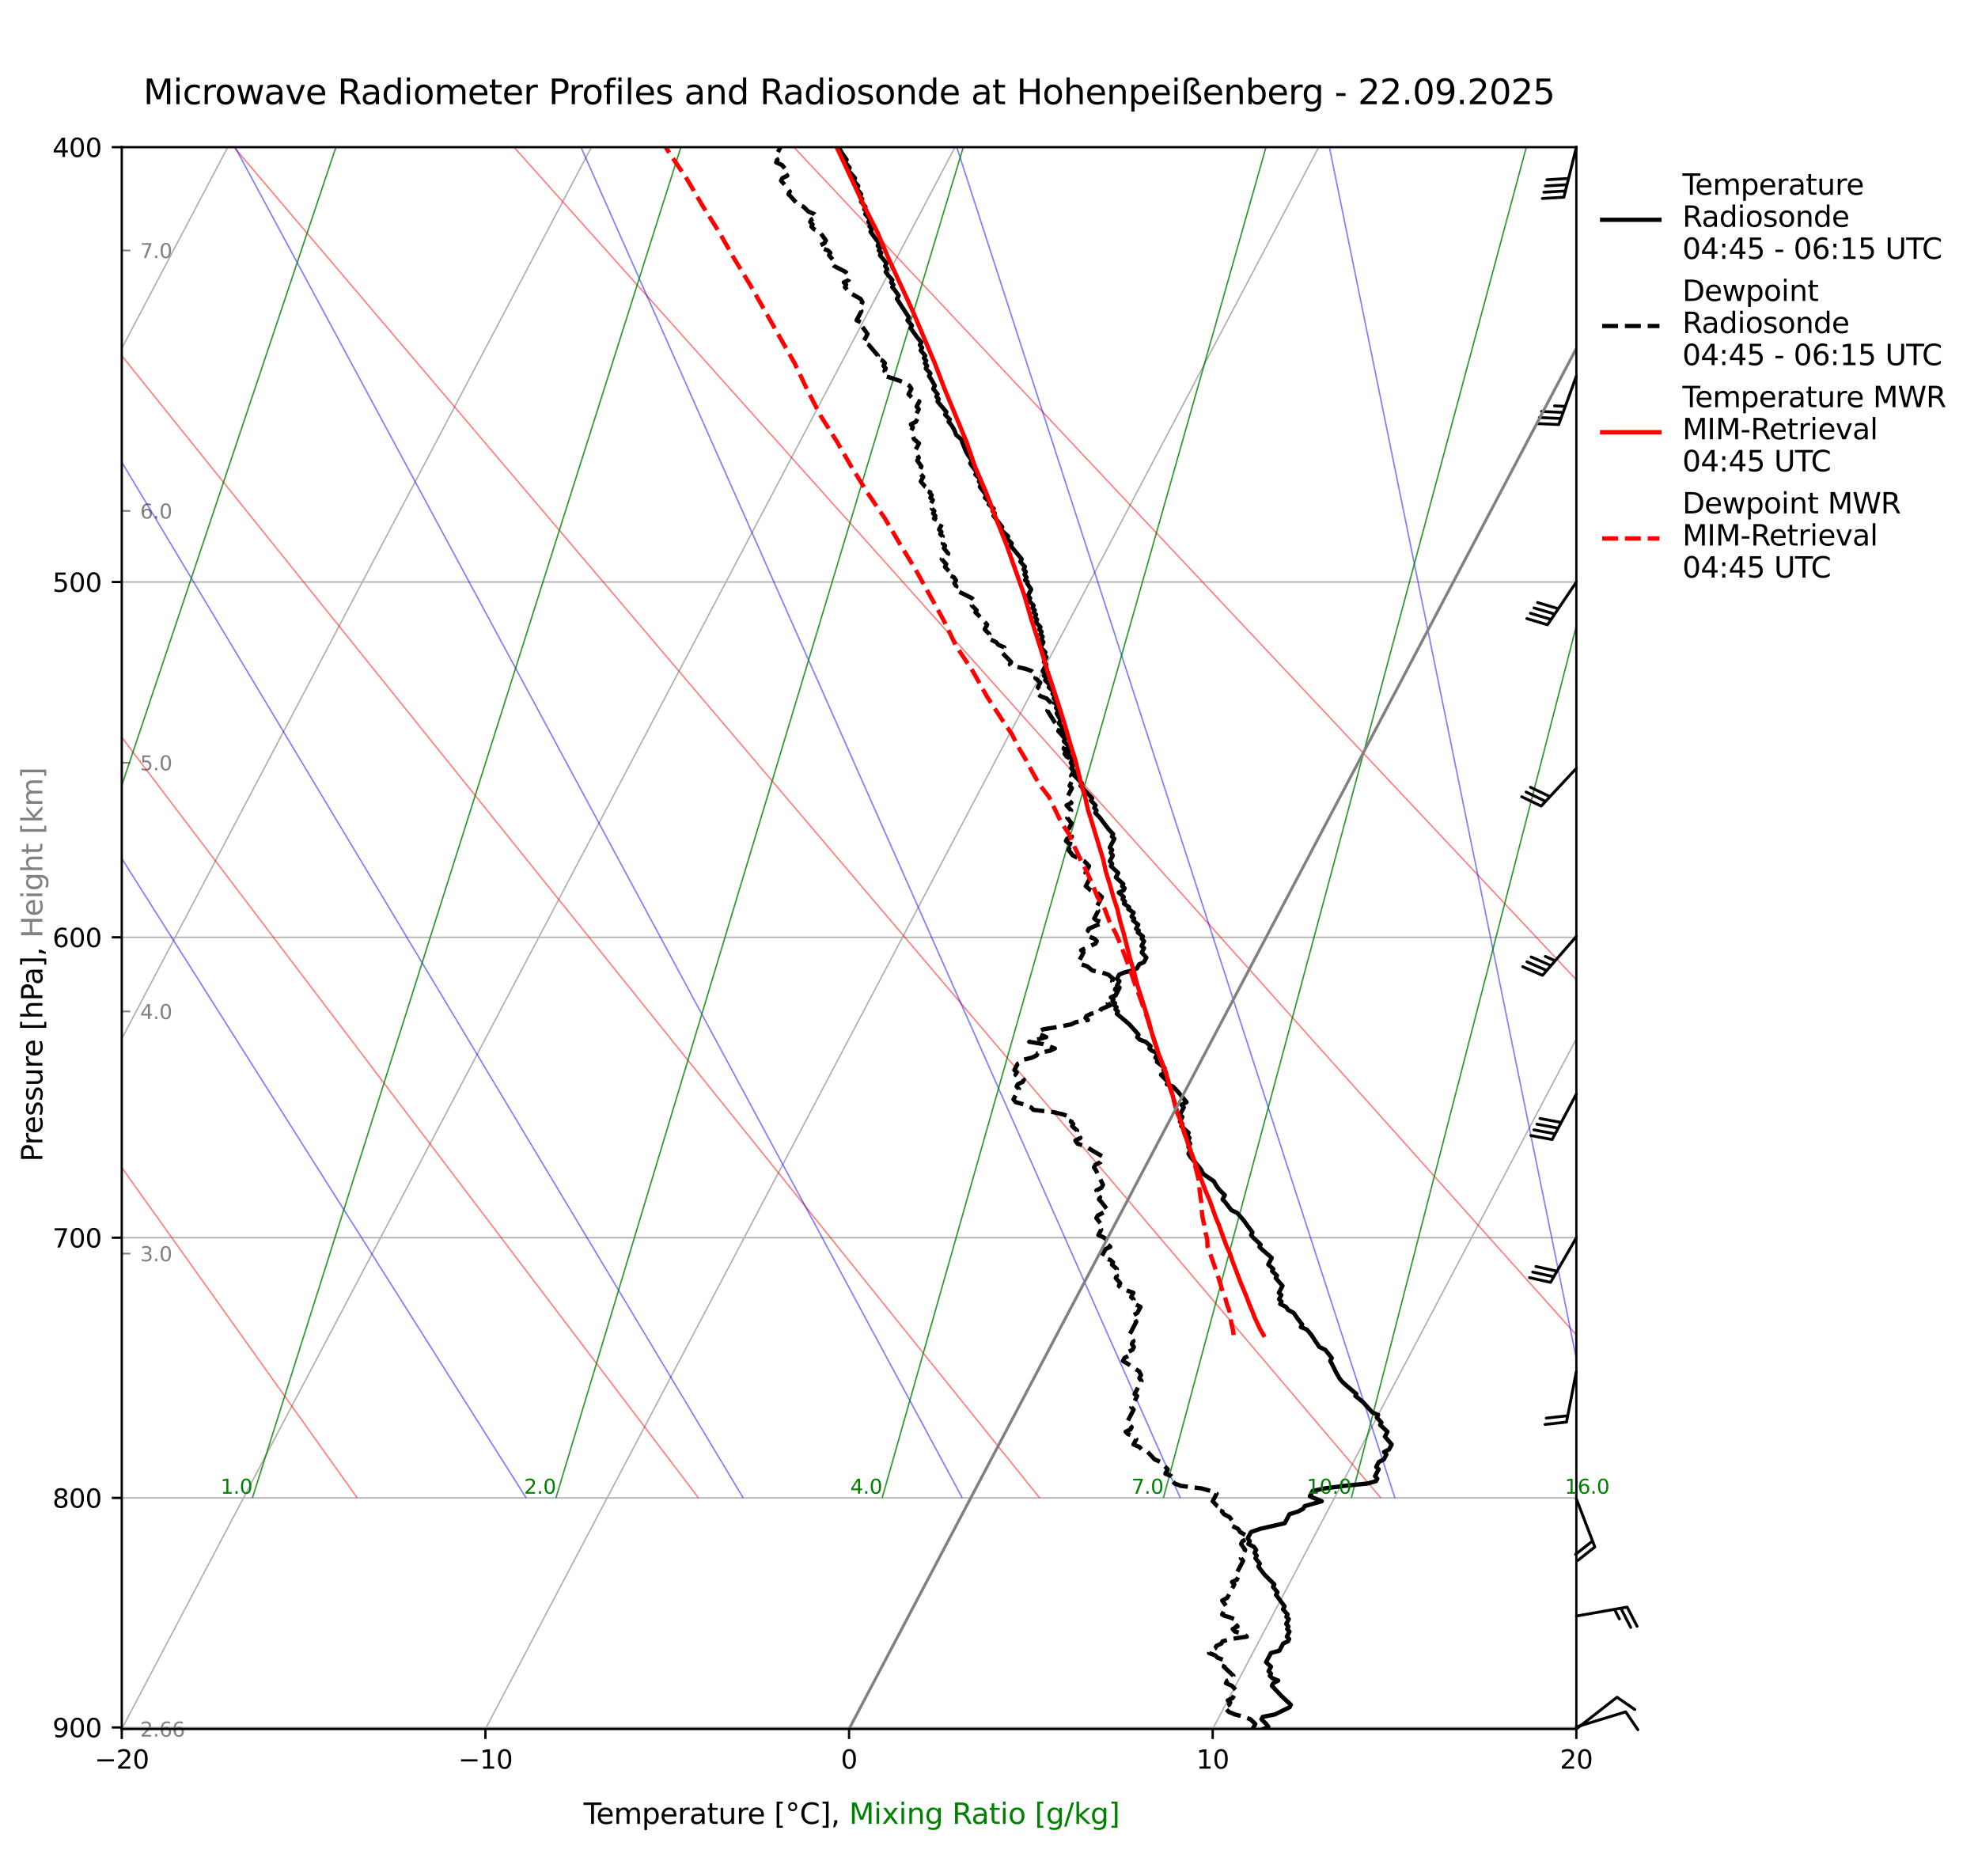 <?xml version="1.0" encoding="utf-8" standalone="no"?>
<!DOCTYPE svg PUBLIC "-//W3C//DTD SVG 1.1//EN"
  "http://www.w3.org/Graphics/SVG/1.1/DTD/svg11.dtd">
<svg xmlns:xlink="http://www.w3.org/1999/xlink" width="690.348pt" height="654.781pt" viewBox="0 0 690.348 654.781" xmlns="http://www.w3.org/2000/svg" version="1.1">
 <defs>
  <style type="text/css">*{stroke-linejoin: round; stroke-linecap: butt}</style>
 </defs>
 <g id="figure_1">
  <g id="patch_1">
   <path d="M 0 654.781 
L 690.348 654.781 
L 690.348 0 
L 0 0 
z
" style="fill: #ffffff"/>
  </g>
  <g id="axes_1">
   <g id="patch_2">
    <path d="M 42.499 603.417 
L 550.167 603.417 
L 550.167 51.364 
L 42.499 51.364 
z
" style="fill: #ffffff"/>
   </g>
   <g id="matplotlib.axis_1">
    <g id="xtick_1">
     <g id="line2d_1">
      <path d="M -1 204.151 
L 79.488 51.364 
" clip-path="url(#p63908d6106)" style="fill: none; stroke: #b0b0b0; stroke-width: 0.5; stroke-linecap: square"/>
     </g>
    </g>
    <g id="xtick_2">
     <g id="line2d_2">
      <path d="M -1 445.07 
L 206.405 51.364 
" clip-path="url(#p63908d6106)" style="fill: none; stroke: #b0b0b0; stroke-width: 0.5; stroke-linecap: square"/>
     </g>
    </g>
    <g id="xtick_3">
     <g id="line2d_3">
      <path d="M 42.499 603.417 
L 333.322 51.364 
" clip-path="url(#p63908d6106)" style="fill: none; stroke: #b0b0b0; stroke-width: 0.5; stroke-linecap: square"/>
     </g>
     <g id="line2d_4">
      <defs>
       <path id="m3433f68d40" d="M 0 0 
L 0 3.5 
" style="stroke: #000000; stroke-width: 0.8"/>
      </defs>
      <g>
       <use xlink:href="#m3433f68d40" x="42.499" y="603.417" style="stroke: #000000; stroke-width: 0.8"/>
      </g>
     </g>
     <g id="text_1">
      <!-- −20 -->
      <g transform="translate(33.002 617.256) scale(0.09 -0.09)">
       <defs>
        <path id="DejaVuSans-2212" d="M 678 2272 
L 4684 2272 
L 4684 1741 
L 678 1741 
L 678 2272 
z
" transform="scale(0.016)"/>
        <path id="DejaVuSans-32" d="M 1228 531 
L 3431 531 
L 3431 0 
L 469 0 
L 469 531 
Q 828 903 1448 1529 
Q 2069 2156 2228 2338 
Q 2531 2678 2651 2914 
Q 2772 3150 2772 3378 
Q 2772 3750 2511 3984 
Q 2250 4219 1831 4219 
Q 1534 4219 1204 4116 
Q 875 4013 500 3803 
L 500 4441 
Q 881 4594 1212 4672 
Q 1544 4750 1819 4750 
Q 2544 4750 2975 4387 
Q 3406 4025 3406 3419 
Q 3406 3131 3298 2873 
Q 3191 2616 2906 2266 
Q 2828 2175 2409 1742 
Q 1991 1309 1228 531 
z
" transform="scale(0.016)"/>
        <path id="DejaVuSans-30" d="M 2034 4250 
Q 1547 4250 1301 3770 
Q 1056 3291 1056 2328 
Q 1056 1369 1301 889 
Q 1547 409 2034 409 
Q 2525 409 2770 889 
Q 3016 1369 3016 2328 
Q 3016 3291 2770 3770 
Q 2525 4250 2034 4250 
z
M 2034 4750 
Q 2819 4750 3233 4129 
Q 3647 3509 3647 2328 
Q 3647 1150 3233 529 
Q 2819 -91 2034 -91 
Q 1250 -91 836 529 
Q 422 1150 422 2328 
Q 422 3509 836 4129 
Q 1250 4750 2034 4750 
z
" transform="scale(0.016)"/>
       </defs>
       <use xlink:href="#DejaVuSans-2212"/>
       <use xlink:href="#DejaVuSans-32" transform="translate(83.789 0)"/>
       <use xlink:href="#DejaVuSans-30" transform="translate(147.412 0)"/>
      </g>
     </g>
    </g>
    <g id="xtick_4">
     <g id="line2d_5">
      <path d="M 169.416 603.417 
L 460.239 51.364 
" clip-path="url(#p63908d6106)" style="fill: none; stroke: #b0b0b0; stroke-width: 0.5; stroke-linecap: square"/>
     </g>
     <g id="line2d_6">
      <g>
       <use xlink:href="#m3433f68d40" x="169.416" y="603.417" style="stroke: #000000; stroke-width: 0.8"/>
      </g>
     </g>
     <g id="text_2">
      <!-- −10 -->
      <g transform="translate(159.919 617.256) scale(0.09 -0.09)">
       <defs>
        <path id="DejaVuSans-31" d="M 794 531 
L 1825 531 
L 1825 4091 
L 703 3866 
L 703 4441 
L 1819 4666 
L 2450 4666 
L 2450 531 
L 3481 531 
L 3481 0 
L 794 0 
L 794 531 
z
" transform="scale(0.016)"/>
       </defs>
       <use xlink:href="#DejaVuSans-2212"/>
       <use xlink:href="#DejaVuSans-31" transform="translate(83.789 0)"/>
       <use xlink:href="#DejaVuSans-30" transform="translate(147.412 0)"/>
      </g>
     </g>
    </g>
    <g id="xtick_5">
     <g id="line2d_7">
      <path d="M 296.333 603.417 
L 587.156 51.364 
" clip-path="url(#p63908d6106)" style="fill: none; stroke: #b0b0b0; stroke-width: 0.5; stroke-linecap: square"/>
     </g>
     <g id="line2d_8">
      <g>
       <use xlink:href="#m3433f68d40" x="296.333" y="603.417" style="stroke: #000000; stroke-width: 0.8"/>
      </g>
     </g>
     <g id="text_3">
      <!-- 0 -->
      <g transform="translate(293.47 617.256) scale(0.09 -0.09)">
       <use xlink:href="#DejaVuSans-30"/>
      </g>
     </g>
    </g>
    <g id="xtick_6">
     <g id="line2d_9">
      <path d="M 423.25 603.417 
L 691.348 94.501 
" clip-path="url(#p63908d6106)" style="fill: none; stroke: #b0b0b0; stroke-width: 0.5; stroke-linecap: square"/>
     </g>
     <g id="line2d_10">
      <g>
       <use xlink:href="#m3433f68d40" x="423.25" y="603.417" style="stroke: #000000; stroke-width: 0.8"/>
      </g>
     </g>
     <g id="text_4">
      <!-- 10 -->
      <g transform="translate(417.523 617.256) scale(0.09 -0.09)">
       <use xlink:href="#DejaVuSans-31"/>
       <use xlink:href="#DejaVuSans-30" transform="translate(63.623 0)"/>
      </g>
     </g>
    </g>
    <g id="xtick_7">
     <g id="line2d_11">
      <path d="M 550.167 603.417 
L 691.348 335.421 
" clip-path="url(#p63908d6106)" style="fill: none; stroke: #b0b0b0; stroke-width: 0.5; stroke-linecap: square"/>
     </g>
     <g id="line2d_12">
      <g>
       <use xlink:href="#m3433f68d40" x="550.167" y="603.417" style="stroke: #000000; stroke-width: 0.8"/>
      </g>
     </g>
     <g id="text_5">
      <!-- 20 -->
      <g transform="translate(544.44 617.256) scale(0.09 -0.09)">
       <use xlink:href="#DejaVuSans-32"/>
       <use xlink:href="#DejaVuSans-30" transform="translate(63.623 0)"/>
      </g>
     </g>
    </g>
   </g>
   <g id="matplotlib.axis_2">
    <g id="ytick_1">
     <g id="line2d_13">
      <path d="M 42.499 51.364 
L 550.167 51.364 
" clip-path="url(#p63908d6106)" style="fill: none; stroke: #b0b0b0; stroke-width: 0.5; stroke-linecap: square"/>
     </g>
     <g id="line2d_14">
      <defs>
       <path id="mebddd19e81" d="M 0 0 
L -3.5 0 
" style="stroke: #000000; stroke-width: 0.8"/>
      </defs>
      <g>
       <use xlink:href="#mebddd19e81" x="42.499" y="51.364" style="stroke: #000000; stroke-width: 0.8"/>
      </g>
     </g>
     <g id="text_6">
      <!-- 400 -->
      <g transform="translate(18.32 54.784) scale(0.09 -0.09)">
       <defs>
        <path id="DejaVuSans-34" d="M 2419 4116 
L 825 1625 
L 2419 1625 
L 2419 4116 
z
M 2253 4666 
L 3047 4666 
L 3047 1625 
L 3713 1625 
L 3713 1100 
L 3047 1100 
L 3047 0 
L 2419 0 
L 2419 1100 
L 313 1100 
L 313 1709 
L 2253 4666 
z
" transform="scale(0.016)"/>
       </defs>
       <use xlink:href="#DejaVuSans-34"/>
       <use xlink:href="#DejaVuSans-30" transform="translate(63.623 0)"/>
       <use xlink:href="#DejaVuSans-30" transform="translate(127.246 0)"/>
      </g>
     </g>
    </g>
    <g id="ytick_2">
     <g id="line2d_15">
      <path d="M 42.499 203.123 
L 550.167 203.123 
" clip-path="url(#p63908d6106)" style="fill: none; stroke: #b0b0b0; stroke-width: 0.5; stroke-linecap: square"/>
     </g>
     <g id="line2d_16">
      <g>
       <use xlink:href="#mebddd19e81" x="42.499" y="203.123" style="stroke: #000000; stroke-width: 0.8"/>
      </g>
     </g>
     <g id="text_7">
      <!-- 500 -->
      <g transform="translate(18.32 206.542) scale(0.09 -0.09)">
       <defs>
        <path id="DejaVuSans-35" d="M 691 4666 
L 3169 4666 
L 3169 4134 
L 1269 4134 
L 1269 2991 
Q 1406 3038 1543 3061 
Q 1681 3084 1819 3084 
Q 2600 3084 3056 2656 
Q 3513 2228 3513 1497 
Q 3513 744 3044 326 
Q 2575 -91 1722 -91 
Q 1428 -91 1123 -41 
Q 819 9 494 109 
L 494 744 
Q 775 591 1075 516 
Q 1375 441 1709 441 
Q 2250 441 2565 725 
Q 2881 1009 2881 1497 
Q 2881 1984 2565 2268 
Q 2250 2553 1709 2553 
Q 1456 2553 1204 2497 
Q 953 2441 691 2322 
L 691 4666 
z
" transform="scale(0.016)"/>
       </defs>
       <use xlink:href="#DejaVuSans-35"/>
       <use xlink:href="#DejaVuSans-30" transform="translate(63.623 0)"/>
       <use xlink:href="#DejaVuSans-30" transform="translate(127.246 0)"/>
      </g>
     </g>
    </g>
    <g id="ytick_3">
     <g id="line2d_17">
      <path d="M 42.499 327.119 
L 550.167 327.119 
" clip-path="url(#p63908d6106)" style="fill: none; stroke: #b0b0b0; stroke-width: 0.5; stroke-linecap: square"/>
     </g>
     <g id="line2d_18">
      <g>
       <use xlink:href="#mebddd19e81" x="42.499" y="327.119" style="stroke: #000000; stroke-width: 0.8"/>
      </g>
     </g>
     <g id="text_8">
      <!-- 600 -->
      <g transform="translate(18.32 330.538) scale(0.09 -0.09)">
       <defs>
        <path id="DejaVuSans-36" d="M 2113 2584 
Q 1688 2584 1439 2293 
Q 1191 2003 1191 1497 
Q 1191 994 1439 701 
Q 1688 409 2113 409 
Q 2538 409 2786 701 
Q 3034 994 3034 1497 
Q 3034 2003 2786 2293 
Q 2538 2584 2113 2584 
z
M 3366 4563 
L 3366 3988 
Q 3128 4100 2886 4159 
Q 2644 4219 2406 4219 
Q 1781 4219 1451 3797 
Q 1122 3375 1075 2522 
Q 1259 2794 1537 2939 
Q 1816 3084 2150 3084 
Q 2853 3084 3261 2657 
Q 3669 2231 3669 1497 
Q 3669 778 3244 343 
Q 2819 -91 2113 -91 
Q 1303 -91 875 529 
Q 447 1150 447 2328 
Q 447 3434 972 4092 
Q 1497 4750 2381 4750 
Q 2619 4750 2861 4703 
Q 3103 4656 3366 4563 
z
" transform="scale(0.016)"/>
       </defs>
       <use xlink:href="#DejaVuSans-36"/>
       <use xlink:href="#DejaVuSans-30" transform="translate(63.623 0)"/>
       <use xlink:href="#DejaVuSans-30" transform="translate(127.246 0)"/>
      </g>
     </g>
    </g>
    <g id="ytick_4">
     <g id="line2d_19">
      <path d="M 42.499 431.956 
L 550.167 431.956 
" clip-path="url(#p63908d6106)" style="fill: none; stroke: #b0b0b0; stroke-width: 0.5; stroke-linecap: square"/>
     </g>
     <g id="line2d_20">
      <g>
       <use xlink:href="#mebddd19e81" x="42.499" y="431.956" style="stroke: #000000; stroke-width: 0.8"/>
      </g>
     </g>
     <g id="text_9">
      <!-- 700 -->
      <g transform="translate(18.32 435.375) scale(0.09 -0.09)">
       <defs>
        <path id="DejaVuSans-37" d="M 525 4666 
L 3525 4666 
L 3525 4397 
L 1831 0 
L 1172 0 
L 2766 4134 
L 525 4134 
L 525 4666 
z
" transform="scale(0.016)"/>
       </defs>
       <use xlink:href="#DejaVuSans-37"/>
       <use xlink:href="#DejaVuSans-30" transform="translate(63.623 0)"/>
       <use xlink:href="#DejaVuSans-30" transform="translate(127.246 0)"/>
      </g>
     </g>
    </g>
    <g id="ytick_5">
     <g id="line2d_21">
      <path d="M 42.499 522.77 
L 550.167 522.77 
" clip-path="url(#p63908d6106)" style="fill: none; stroke: #b0b0b0; stroke-width: 0.5; stroke-linecap: square"/>
     </g>
     <g id="line2d_22">
      <g>
       <use xlink:href="#mebddd19e81" x="42.499" y="522.77" style="stroke: #000000; stroke-width: 0.8"/>
      </g>
     </g>
     <g id="text_10">
      <!-- 800 -->
      <g transform="translate(18.32 526.189) scale(0.09 -0.09)">
       <defs>
        <path id="DejaVuSans-38" d="M 2034 2216 
Q 1584 2216 1326 1975 
Q 1069 1734 1069 1313 
Q 1069 891 1326 650 
Q 1584 409 2034 409 
Q 2484 409 2743 651 
Q 3003 894 3003 1313 
Q 3003 1734 2745 1975 
Q 2488 2216 2034 2216 
z
M 1403 2484 
Q 997 2584 770 2862 
Q 544 3141 544 3541 
Q 544 4100 942 4425 
Q 1341 4750 2034 4750 
Q 2731 4750 3128 4425 
Q 3525 4100 3525 3541 
Q 3525 3141 3298 2862 
Q 3072 2584 2669 2484 
Q 3125 2378 3379 2068 
Q 3634 1759 3634 1313 
Q 3634 634 3220 271 
Q 2806 -91 2034 -91 
Q 1263 -91 848 271 
Q 434 634 434 1313 
Q 434 1759 690 2068 
Q 947 2378 1403 2484 
z
M 1172 3481 
Q 1172 3119 1398 2916 
Q 1625 2713 2034 2713 
Q 2441 2713 2670 2916 
Q 2900 3119 2900 3481 
Q 2900 3844 2670 4047 
Q 2441 4250 2034 4250 
Q 1625 4250 1398 4047 
Q 1172 3844 1172 3481 
z
" transform="scale(0.016)"/>
       </defs>
       <use xlink:href="#DejaVuSans-38"/>
       <use xlink:href="#DejaVuSans-30" transform="translate(63.623 0)"/>
       <use xlink:href="#DejaVuSans-30" transform="translate(127.246 0)"/>
      </g>
     </g>
    </g>
    <g id="ytick_6">
     <g id="line2d_23">
      <path d="M 42.499 602.873 
L 550.167 602.873 
" clip-path="url(#p63908d6106)" style="fill: none; stroke: #b0b0b0; stroke-width: 0.5; stroke-linecap: square"/>
     </g>
     <g id="line2d_24">
      <g>
       <use xlink:href="#mebddd19e81" x="42.499" y="602.873" style="stroke: #000000; stroke-width: 0.8"/>
      </g>
     </g>
     <g id="text_11">
      <!-- 900 -->
      <g transform="translate(18.32 606.293) scale(0.09 -0.09)">
       <defs>
        <path id="DejaVuSans-39" d="M 703 97 
L 703 672 
Q 941 559 1184 500 
Q 1428 441 1663 441 
Q 2288 441 2617 861 
Q 2947 1281 2994 2138 
Q 2813 1869 2534 1725 
Q 2256 1581 1919 1581 
Q 1219 1581 811 2004 
Q 403 2428 403 3163 
Q 403 3881 828 4315 
Q 1253 4750 1959 4750 
Q 2769 4750 3195 4129 
Q 3622 3509 3622 2328 
Q 3622 1225 3098 567 
Q 2575 -91 1691 -91 
Q 1453 -91 1209 -44 
Q 966 3 703 97 
z
M 1959 2075 
Q 2384 2075 2632 2365 
Q 2881 2656 2881 3163 
Q 2881 3666 2632 3958 
Q 2384 4250 1959 4250 
Q 1534 4250 1286 3958 
Q 1038 3666 1038 3163 
Q 1038 2656 1286 2365 
Q 1534 2075 1959 2075 
z
" transform="scale(0.016)"/>
       </defs>
       <use xlink:href="#DejaVuSans-39"/>
       <use xlink:href="#DejaVuSans-30" transform="translate(63.623 0)"/>
       <use xlink:href="#DejaVuSans-30" transform="translate(127.246 0)"/>
      </g>
     </g>
    </g>
    <g id="ytick_7">
     <g id="line2d_25">
      <defs>
       <path id="ma954d3b5e8" d="M 0 0 
L 3 0 
" style="stroke: #808080; stroke-width: 0.6"/>
      </defs>
      <g>
       <use xlink:href="#ma954d3b5e8" x="42.499" y="603.417" style="fill: #808080; stroke: #808080; stroke-width: 0.6"/>
      </g>
     </g>
     <g id="text_12">
      <!--  2.66 -->
      <g style="fill: #808080" transform="translate(46.688 606.077) scale(0.07 -0.07)">
       <defs>
        <path id="DejaVuSans-20" transform="scale(0.016)"/>
        <path id="DejaVuSans-2e" d="M 684 794 
L 1344 794 
L 1344 0 
L 684 0 
L 684 794 
z
" transform="scale(0.016)"/>
       </defs>
       <use xlink:href="#DejaVuSans-20"/>
       <use xlink:href="#DejaVuSans-32" transform="translate(31.787 0)"/>
       <use xlink:href="#DejaVuSans-2e" transform="translate(95.41 0)"/>
       <use xlink:href="#DejaVuSans-36" transform="translate(127.197 0)"/>
       <use xlink:href="#DejaVuSans-36" transform="translate(190.82 0)"/>
      </g>
     </g>
    </g>
    <g id="ytick_8">
     <g id="line2d_26">
      <g>
       <use xlink:href="#ma954d3b5e8" x="42.499" y="437.51" style="fill: #808080; stroke: #808080; stroke-width: 0.6"/>
      </g>
     </g>
     <g id="text_13">
      <!-- 3.0   -->
      <g style="fill: #808080" transform="translate(48.918 440.169) scale(0.07 -0.07)">
       <defs>
        <path id="DejaVuSans-33" d="M 2597 2516 
Q 3050 2419 3304 2112 
Q 3559 1806 3559 1356 
Q 3559 666 3084 287 
Q 2609 -91 1734 -91 
Q 1441 -91 1130 -33 
Q 819 25 488 141 
L 488 750 
Q 750 597 1062 519 
Q 1375 441 1716 441 
Q 2309 441 2620 675 
Q 2931 909 2931 1356 
Q 2931 1769 2642 2001 
Q 2353 2234 1838 2234 
L 1294 2234 
L 1294 2753 
L 1863 2753 
Q 2328 2753 2575 2939 
Q 2822 3125 2822 3475 
Q 2822 3834 2567 4026 
Q 2313 4219 1838 4219 
Q 1578 4219 1281 4162 
Q 984 4106 628 3988 
L 628 4550 
Q 988 4650 1302 4700 
Q 1616 4750 1894 4750 
Q 2613 4750 3031 4423 
Q 3450 4097 3450 3541 
Q 3450 3153 3228 2886 
Q 3006 2619 2597 2516 
z
" transform="scale(0.016)"/>
       </defs>
       <use xlink:href="#DejaVuSans-33"/>
       <use xlink:href="#DejaVuSans-2e" transform="translate(63.623 0)"/>
       <use xlink:href="#DejaVuSans-30" transform="translate(95.41 0)"/>
       <use xlink:href="#DejaVuSans-20" transform="translate(159.033 0)"/>
       <use xlink:href="#DejaVuSans-20" transform="translate(190.82 0)"/>
      </g>
     </g>
    </g>
    <g id="ytick_9">
     <g id="line2d_27">
      <g>
       <use xlink:href="#ma954d3b5e8" x="42.499" y="352.996" style="fill: #808080; stroke: #808080; stroke-width: 0.6"/>
      </g>
     </g>
     <g id="text_14">
      <!-- 4.0   -->
      <g style="fill: #808080" transform="translate(48.918 355.656) scale(0.07 -0.07)">
       <use xlink:href="#DejaVuSans-34"/>
       <use xlink:href="#DejaVuSans-2e" transform="translate(63.623 0)"/>
       <use xlink:href="#DejaVuSans-30" transform="translate(95.41 0)"/>
       <use xlink:href="#DejaVuSans-20" transform="translate(159.033 0)"/>
       <use xlink:href="#DejaVuSans-20" transform="translate(190.82 0)"/>
      </g>
     </g>
    </g>
    <g id="ytick_10">
     <g id="line2d_28">
      <g>
       <use xlink:href="#ma954d3b5e8" x="42.499" y="266.197" style="fill: #808080; stroke: #808080; stroke-width: 0.6"/>
      </g>
     </g>
     <g id="text_15">
      <!-- 5.0   -->
      <g style="fill: #808080" transform="translate(48.918 268.857) scale(0.07 -0.07)">
       <use xlink:href="#DejaVuSans-35"/>
       <use xlink:href="#DejaVuSans-2e" transform="translate(63.623 0)"/>
       <use xlink:href="#DejaVuSans-30" transform="translate(95.41 0)"/>
       <use xlink:href="#DejaVuSans-20" transform="translate(159.033 0)"/>
       <use xlink:href="#DejaVuSans-20" transform="translate(190.82 0)"/>
      </g>
     </g>
    </g>
    <g id="ytick_11">
     <g id="line2d_29">
      <g>
       <use xlink:href="#ma954d3b5e8" x="42.499" y="178.315" style="fill: #808080; stroke: #808080; stroke-width: 0.6"/>
      </g>
     </g>
     <g id="text_16">
      <!-- 6.0   -->
      <g style="fill: #808080" transform="translate(48.918 180.974) scale(0.07 -0.07)">
       <use xlink:href="#DejaVuSans-36"/>
       <use xlink:href="#DejaVuSans-2e" transform="translate(63.623 0)"/>
       <use xlink:href="#DejaVuSans-30" transform="translate(95.41 0)"/>
       <use xlink:href="#DejaVuSans-20" transform="translate(159.033 0)"/>
       <use xlink:href="#DejaVuSans-20" transform="translate(190.82 0)"/>
      </g>
     </g>
    </g>
    <g id="ytick_12">
     <g id="line2d_30">
      <g>
       <use xlink:href="#ma954d3b5e8" x="42.499" y="87.406" style="fill: #808080; stroke: #808080; stroke-width: 0.6"/>
      </g>
     </g>
     <g id="text_17">
      <!-- 7.0   -->
      <g style="fill: #808080" transform="translate(48.918 90.066) scale(0.07 -0.07)">
       <use xlink:href="#DejaVuSans-37"/>
       <use xlink:href="#DejaVuSans-2e" transform="translate(63.623 0)"/>
       <use xlink:href="#DejaVuSans-30" transform="translate(95.41 0)"/>
       <use xlink:href="#DejaVuSans-20" transform="translate(159.033 0)"/>
       <use xlink:href="#DejaVuSans-20" transform="translate(190.82 0)"/>
      </g>
     </g>
    </g>
   </g>
   <g id="LineCollection_1">
    <path clip-path="url(#p63908d6106)" style="fill: none; stroke: #ff0000; stroke-opacity: 0.5; stroke-width: 0.5"/>
    <path clip-path="url(#p63908d6106)" style="fill: none; stroke: #ff0000; stroke-opacity: 0.5; stroke-width: 0.5"/>
    <path clip-path="url(#p63908d6106)" style="fill: none; stroke: #ff0000; stroke-opacity: 0.5; stroke-width: 0.5"/>
    <path d="M 5.616 522.77 
L -1 512.858 
" clip-path="url(#p63908d6106)" style="fill: none; stroke: #ff0000; stroke-opacity: 0.5; stroke-width: 0.5"/>
    <path d="M 124.694 522.77 
L -1 346.444 
" clip-path="url(#p63908d6106)" style="fill: none; stroke: #ff0000; stroke-opacity: 0.5; stroke-width: 0.5"/>
    <path d="M 243.772 522.77 
L -1 199.952 
" clip-path="url(#p63908d6106)" style="fill: none; stroke: #ff0000; stroke-opacity: 0.5; stroke-width: 0.5"/>
    <path d="M 362.849 522.77 
L -1 70.005 
" clip-path="url(#p63908d6106)" style="fill: none; stroke: #ff0000; stroke-opacity: 0.5; stroke-width: 0.5"/>
    <path d="M 481.927 522.77 
L 81.704 51.364 
" clip-path="url(#p63908d6106)" style="fill: none; stroke: #ff0000; stroke-opacity: 0.5; stroke-width: 0.5"/>
    <path d="M 601.005 522.77 
L 179.387 51.364 
" clip-path="url(#p63908d6106)" style="fill: none; stroke: #ff0000; stroke-opacity: 0.5; stroke-width: 0.5"/>
    <path d="M 691.348 492.193 
L 277.071 51.364 
" clip-path="url(#p63908d6106)" style="fill: none; stroke: #ff0000; stroke-opacity: 0.5; stroke-width: 0.5"/>
   </g>
   <g id="LineCollection_2">
    <path clip-path="url(#p63908d6106)" style="fill: none; stroke: #0000ff; stroke-opacity: 0.5; stroke-width: 0.5"/>
    <path clip-path="url(#p63908d6106)" style="fill: none; stroke: #0000ff; stroke-opacity: 0.5; stroke-width: 0.5"/>
    <path clip-path="url(#p63908d6106)" style="fill: none; stroke: #0000ff; stroke-opacity: 0.5; stroke-width: 0.5"/>
    <path d="M 37.888 522.77 
L -1 462.116 
" clip-path="url(#p63908d6106)" style="fill: none; stroke: #0000ff; stroke-opacity: 0.5; stroke-width: 0.5"/>
    <path d="M 183.634 522.77 
L -1 230.856 
" clip-path="url(#p63908d6106)" style="fill: none; stroke: #0000ff; stroke-opacity: 0.5; stroke-width: 0.5"/>
    <path d="M 259.39 522.77 
L -1 88.801 
" clip-path="url(#p63908d6106)" style="fill: none; stroke: #0000ff; stroke-opacity: 0.5; stroke-width: 0.5"/>
    <path d="M 335.851 522.77 
L 82.037 51.364 
" clip-path="url(#p63908d6106)" style="fill: none; stroke: #0000ff; stroke-opacity: 0.5; stroke-width: 0.5"/>
    <path d="M 411.946 522.77 
L 202.776 51.364 
" clip-path="url(#p63908d6106)" style="fill: none; stroke: #0000ff; stroke-opacity: 0.5; stroke-width: 0.5"/>
    <path d="M 486.842 522.77 
L 333.927 51.364 
" clip-path="url(#p63908d6106)" style="fill: none; stroke: #0000ff; stroke-opacity: 0.5; stroke-width: 0.5"/>
    <path d="M 560.08 522.77 
L 463.98 51.364 
" clip-path="url(#p63908d6106)" style="fill: none; stroke: #0000ff; stroke-opacity: 0.5; stroke-width: 0.5"/>
    <path d="M 631.539 522.77 
L 582.618 51.364 
" clip-path="url(#p63908d6106)" style="fill: none; stroke: #0000ff; stroke-opacity: 0.5; stroke-width: 0.5"/>
    <path d="M 691.348 190.467 
L 687.173 51.364 
" clip-path="url(#p63908d6106)" style="fill: none; stroke: #0000ff; stroke-opacity: 0.5; stroke-width: 0.5"/>
    <path clip-path="url(#p63908d6106)" style="fill: none; stroke: #0000ff; stroke-opacity: 0.5; stroke-width: 0.5"/>
    <path clip-path="url(#p63908d6106)" style="fill: none; stroke: #0000ff; stroke-opacity: 0.5; stroke-width: 0.5"/>
    <path clip-path="url(#p63908d6106)" style="fill: none; stroke: #0000ff; stroke-opacity: 0.5; stroke-width: 0.5"/>
   </g>
   <g id="LineCollection_3">
    <path clip-path="url(#p63908d6106)" style="fill: none; stroke: #008000; stroke-opacity: 0.8; stroke-width: 0.5"/>
    <path d="M -1 148.886 
L 32.922 51.364 
" clip-path="url(#p63908d6106)" style="fill: none; stroke: #008000; stroke-opacity: 0.8; stroke-width: 0.5"/>
    <path d="M -1 403.768 
L 117.244 51.364 
" clip-path="url(#p63908d6106)" style="fill: none; stroke: #008000; stroke-opacity: 0.8; stroke-width: 0.5"/>
    <path d="M 88.095 522.77 
L 237.637 51.364 
" clip-path="url(#p63908d6106)" style="fill: none; stroke: #008000; stroke-opacity: 0.8; stroke-width: 0.5"/>
    <path d="M 194.024 522.77 
L 336.196 51.364 
" clip-path="url(#p63908d6106)" style="fill: none; stroke: #008000; stroke-opacity: 0.8; stroke-width: 0.5"/>
    <path d="M 307.889 522.77 
L 441.854 51.364 
" clip-path="url(#p63908d6106)" style="fill: none; stroke: #008000; stroke-opacity: 0.8; stroke-width: 0.5"/>
    <path d="M 406.047 522.77 
L 532.7 51.364 
" clip-path="url(#p63908d6106)" style="fill: none; stroke: #008000; stroke-opacity: 0.8; stroke-width: 0.5"/>
    <path d="M 471.637 522.77 
L 593.285 51.364 
" clip-path="url(#p63908d6106)" style="fill: none; stroke: #008000; stroke-opacity: 0.8; stroke-width: 0.5"/>
    <path d="M 561.708 522.77 
L 676.323 51.364 
" clip-path="url(#p63908d6106)" style="fill: none; stroke: #008000; stroke-opacity: 0.8; stroke-width: 0.5"/>
    <path d="M 642.645 522.77 
L 691.348 310.463 
" clip-path="url(#p63908d6106)" style="fill: none; stroke: #008000; stroke-opacity: 0.8; stroke-width: 0.5"/>
    <path clip-path="url(#p63908d6106)" style="fill: none; stroke: #008000; stroke-opacity: 0.8; stroke-width: 0.5"/>
   </g>
   <g id="line2d_31">
    <path d="M 441.018 603.417 
L 442.665 602.7 
L 441.942 601.663 
L 440.254 600.049 
L 440.702 599.198 
L 444.962 598.339 
L 450.103 595.809 
L 450.537 594.984 
L 447.14 591.796 
L 443.889 588.331 
L 444.361 587.435 
L 446.107 586.53 
L 444.025 585.663 
L 443.181 584.856 
L 443.59 584.08 
L 442.743 583.279 
L 443.592 581.667 
L 441.872 580.114 
L 443.559 576.911 
L 446.532 576.086 
L 447.843 573.598 
L 449.524 572.816 
L 449.94 572.026 
L 449.109 571.195 
L 450.044 569.419 
L 449.244 568.53 
L 449.704 567.655 
L 448.901 566.771 
L 449.8 565.064 
L 448.957 564.256 
L 449.382 563.448 
L 447.794 561.644 
L 448.328 560.631 
L 446.112 557.609 
L 445.35 556.648 
L 445.853 555.693 
L 444.297 553.827 
L 444.76 552.949 
L 441.422 549.648 
L 439.906 547.708 
L 439.172 546.691 
L 439.7 545.689 
L 438.15 543.813 
L 438.628 542.906 
L 437.864 541.948 
L 438.4 540.93 
L 437.685 539.878 
L 435.684 538.858 
L 436.2 537.877 
L 435.457 536.879 
L 436.613 534.685 
L 439.728 533.59 
L 448.389 531.604 
L 450.042 528.467 
L 453.096 527.489 
L 454.859 526.551 
L 455.336 525.646 
L 461.314 523.933 
L 457.147 522.208 
L 458.125 520.351 
L 462.414 519.438 
L 469.219 518.566 
L 477.267 517.744 
L 480.238 516.921 
L 480.695 516.055 
L 479.897 515.161 
L 481.158 512.767 
L 480.316 511.956 
L 481.227 510.226 
L 482.957 509.351 
L 483.877 507.606 
L 483.061 506.745 
L 484.789 505.874 
L 485.713 504.12 
L 483.354 501.371 
L 484.247 499.675 
L 481.693 497.297 
L 482.135 496.458 
L 480.519 494.706 
L 480.991 493.81 
L 478.934 492.896 
L 475.72 489.36 
L 473.959 487.885 
L 473.043 487.214 
L 473.407 486.524 
L 469.027 482.793 
L 468.204 481.945 
L 467.449 480.969 
L 466.142 478.633 
L 464.925 476.124 
L 464.26 474.976 
L 464.808 473.936 
L 462.515 471.062 
L 460.48 470.107 
L 459.051 468 
L 457.65 465.841 
L 456.082 463.999 
L 454.003 463.127 
L 454.478 462.226 
L 452.954 460.3 
L 451.517 458.209 
L 449.541 457.143 
L 448.824 456.093 
L 446.8 455.117 
L 447.261 454.243 
L 446.408 453.453 
L 447.197 451.955 
L 446.331 451.19 
L 447.612 448.759 
L 445.24 446.033 
L 445.687 445.185 
L 443.972 443.621 
L 444.37 442.866 
L 442.639 441.334 
L 443.862 439.011 
L 440.39 435.966 
L 439.548 435.154 
L 439.971 434.351 
L 437.426 431.956 
L 436.648 431.022 
L 437.131 430.107 
L 435.641 428.117 
L 434.185 426.062 
L 431.821 423.322 
L 429.786 422.367 
L 427.523 419.434 
L 426.692 418.603 
L 427.486 417.095 
L 425.802 415.474 
L 425.026 414.538 
L 424.314 413.481 
L 423.671 412.292 
L 419.956 409.706 
L 419.333 408.481 
L 418.62 407.424 
L 415.48 403.748 
L 414.793 402.643 
L 415.408 401.475 
L 414.771 400.275 
L 415.378 399.124 
L 414.662 398.073 
L 415.173 397.102 
L 414.379 396.202 
L 414.832 395.341 
L 412.258 392.999 
L 412.654 392.248 
L 411.798 391.465 
L 412.668 389.813 
L 411.834 388.985 
L 413.151 386.486 
L 412.358 385.582 
L 414.121 384.645 
L 411.014 380.906 
L 409.376 379.197 
L 407.258 378.399 
L 407.679 377.599 
L 406.007 375.956 
L 405.194 375.09 
L 406.903 374.255 
L 406.057 373.451 
L 406.459 372.688 
L 403.765 370.575 
L 404.134 369.873 
L 403.258 369.128 
L 404.107 367.517 
L 401.996 366.704 
L 401.15 365.902 
L 401.562 365.12 
L 399.832 363.585 
L 397.707 362.801 
L 396.886 361.95 
L 397.351 361.067 
L 394.154 357.499 
L 392.41 355.991 
L 389.766 353.782 
L 390.18 352.996 
L 389.313 352.232 
L 389.699 351.5 
L 388.799 350.8 
L 389.162 350.11 
L 388.251 349.43 
L 388.604 348.76 
L 387.688 348.09 
L 389.316 347.409 
L 390.751 344.686 
L 389.86 343.967 
L 390.676 342.418 
L 389.828 341.619 
L 390.612 340.131 
L 392.25 339.43 
L 395.176 338.695 
L 396.833 337.959 
L 397.58 336.541 
L 399.226 335.825 
L 400.094 334.178 
L 398.485 332.414 
L 399.279 330.905 
L 398.408 330.15 
L 399.295 328.466 
L 398.479 327.606 
L 398.897 326.813 
L 397.1 325.405 
L 397.436 324.768 
L 396.502 324.131 
L 397.247 322.718 
L 395.478 321.256 
L 395.84 320.57 
L 394.939 319.871 
L 395.658 318.507 
L 393.779 317.254 
L 394.1 316.644 
L 392.254 315.331 
L 392.637 314.604 
L 391.782 313.818 
L 392.196 313.032 
L 390.463 311.503 
L 392.13 310.748 
L 392.521 310.005 
L 391.638 309.272 
L 392.031 308.527 
L 389.453 306.193 
L 390.266 304.649 
L 387.714 302.266 
L 388.148 301.443 
L 387.344 300.559 
L 388.395 298.564 
L 387.655 297.559 
L 388.142 296.635 
L 387.317 295.793 
L 388.934 292.724 
L 388.079 291.936 
L 388.507 291.124 
L 386.889 289.377 
L 383.908 285.399 
L 382.272 283.686 
L 382.718 282.839 
L 381.908 281.968 
L 382.374 281.083 
L 380.731 279.383 
L 381.167 278.556 
L 377.112 274.208 
L 377.57 273.337 
L 375.103 270.793 
L 375.551 269.943 
L 373.956 268.153 
L 374.457 267.201 
L 373.717 266.197 
L 374.272 265.143 
L 372.822 263.078 
L 373.307 262.156 
L 372.492 261.295 
L 372.946 260.433 
L 371.318 258.705 
L 371.787 257.815 
L 370.987 256.923 
L 371.451 256.043 
L 370.64 255.174 
L 371.105 254.291 
L 369.565 252.396 
L 370.145 251.295 
L 368.817 248.997 
L 369.353 247.979 
L 368.567 247.062 
L 369.018 246.207 
L 368.186 245.377 
L 368.617 244.558 
L 367.773 243.751 
L 368.192 242.957 
L 367.342 242.161 
L 367.748 241.39 
L 366.017 239.858 
L 366.445 239.046 
L 364.757 237.431 
L 365.173 236.642 
L 364.333 235.825 
L 364.757 235.021 
L 363.912 234.216 
L 365.153 231.86 
L 364.324 231.025 
L 365.219 229.326 
L 364.392 228.488 
L 364.841 227.635 
L 363.202 225.927 
L 364.159 224.11 
L 363.398 223.146 
L 363.892 222.208 
L 363.097 221.308 
L 363.537 220.473 
L 362.694 219.664 
L 363.128 218.84 
L 361.494 217.124 
L 361.964 216.23 
L 361.166 215.336 
L 361.603 214.507 
L 360.743 213.731 
L 361.152 212.954 
L 360.307 212.149 
L 360.746 211.316 
L 359.094 209.634 
L 359.548 208.771 
L 358.784 207.813 
L 359.896 205.702 
L 358.473 203.585 
L 358.716 203.123 
L 357.762 202.524 
L 358.308 201.489 
L 357.556 200.506 
L 358.046 199.577 
L 357.245 198.688 
L 357.707 197.811 
L 356.109 196.027 
L 356.587 195.119 
L 352.7 190.451 
L 353.124 189.647 
L 351.442 188.022 
L 351.867 187.215 
L 349.316 184.829 
L 349.794 183.921 
L 346.758 180.048 
L 347.225 179.161 
L 346.402 178.315 
L 346.818 177.524 
L 345.077 176.012 
L 345.472 175.261 
L 343.756 173.7 
L 344.22 172.819 
L 341.967 169.869 
L 342.464 168.926 
L 341.662 168.038 
L 342.1 167.207 
L 340.409 165.599 
L 340.856 164.75 
L 339.358 162.776 
L 338.629 161.75 
L 339.162 160.738 
L 337.731 158.636 
L 337.09 157.444 
L 335.98 154.733 
L 335.481 153.271 
L 333.722 151.791 
L 333.196 150.381 
L 332.577 149.145 
L 331.86 148.099 
L 331.065 147.199 
L 331.501 146.371 
L 329.836 144.713 
L 330.312 143.808 
L 327.196 140.088 
L 327.628 139.267 
L 326.8 138.429 
L 327.25 137.576 
L 325.707 135.686 
L 326.277 134.604 
L 324.953 132.299 
L 324.233 131.256 
L 324.727 130.318 
L 323.107 128.575 
L 323.587 127.664 
L 322.799 126.751 
L 323.264 125.868 
L 322.453 124.999 
L 322.911 124.129 
L 321.332 122.308 
L 321.833 121.358 
L 321.065 120.406 
L 321.559 119.468 
L 320.01 117.589 
L 317.815 114.528 
L 318.297 113.613 
L 316.717 111.796 
L 317.241 110.799 
L 313.04 104.319 
L 313.646 103.17 
L 312.196 101.102 
L 311.394 100.217 
L 311.828 99.394 
L 311.001 98.553 
L 311.444 97.712 
L 309.853 95.915 
L 309.112 94.911 
L 309.659 93.874 
L 308.92 92.867 
L 309.434 91.89 
L 307.115 89.065 
L 307.565 88.212 
L 306.72 87.406 
L 307.145 86.6 
L 306.318 85.76 
L 306.787 84.87 
L 305.282 82.909 
L 303.814 80.877 
L 304.312 79.932 
L 303.489 79.084 
L 303.911 78.283 
L 303.073 77.466 
L 303.547 76.565 
L 301.985 74.711 
L 302.444 73.84 
L 301.609 73.017 
L 302.051 72.176 
L 300.47 70.36 
L 300.941 69.467 
L 300.116 68.622 
L 300.562 67.776 
L 299.022 65.881 
L 299.54 64.899 
L 297.968 63.063 
L 298.426 62.193 
L 296.059 59.46 
L 296.546 58.535 
L 294.993 56.665 
L 295.482 55.737 
L 294.022 53.69 
L 291.364 49.099 
L 289.797 47.254 
L 288.952 46.45 
L 289.376 45.644 
L 288.541 44.821 
L 289.002 43.945 
L 286.765 40.965 
L 286.014 39.98 
L 286.543 38.976 
L 285.876 37.833 
L 283.996 36.583 
L 282.815 34.006 
L 281.473 31.735 
L 279.413 28.419 
L 278.811 27.152 
L 276.979 25.812 
L 275.792 23.247 
L 269.607 13.305 
L 270.128 12.315 
L 269.362 11.36 
L 269.856 10.422 
L 267.67 7.345 
L 266.213 5.292 
L 266.74 4.291 
L 265.163 2.466 
L 264.327 1.644 
L 265.186 0.014 
L 264.237 -1 
L 264.237 -1 
" clip-path="url(#p63908d6106)" style="fill: none; stroke: #000000; stroke-width: 1.5; stroke-linecap: square"/>
   </g>
   <g id="line2d_32">
    <path d="M 437.211 603.417 
L 438.135 601.663 
L 436.447 600.049 
L 434.356 599.198 
L 431.001 598.339 
L 428.912 597.487 
L 427.258 595.809 
L 428.962 594.984 
L 429.377 594.196 
L 428.515 593.423 
L 430.2 592.633 
L 431.556 590.058 
L 429.928 588.331 
L 427.862 587.435 
L 428.338 586.53 
L 430.065 585.663 
L 430.489 584.856 
L 427.093 581.667 
L 427.504 580.887 
L 426.642 580.114 
L 427.054 579.332 
L 424.936 578.534 
L 424.092 577.727 
L 421.983 576.911 
L 422.418 576.086 
L 424.126 575.252 
L 424.57 574.41 
L 426.267 573.598 
L 426.679 572.816 
L 429.633 572.026 
L 435.148 571.195 
L 434.342 570.316 
L 431.007 569.419 
L 430.206 568.53 
L 431.936 567.655 
L 431.133 566.771 
L 431.595 565.894 
L 430.763 565.064 
L 428.65 564.256 
L 427.515 564 
L 426.537 563.448 
L 428.021 560.631 
L 426.56 558.586 
L 428.344 557.609 
L 430.799 552.949 
L 429.963 552.128 
L 431.648 551.337 
L 432.538 549.648 
L 431.769 548.699 
L 433.861 544.727 
L 433.074 543.813 
L 434.592 540.93 
L 433.146 538.858 
L 433.662 537.877 
L 435.457 536.879 
L 434.754 535.804 
L 432.805 534.685 
L 432.113 533.59 
L 430.104 532.585 
L 430.621 531.604 
L 429.185 529.512 
L 427.197 528.467 
L 426.443 527.489 
L 426.937 526.551 
L 424.876 525.646 
L 423.239 523.933 
L 424.628 521.297 
L 422.588 520.351 
L 419.262 519.438 
L 412.106 518.566 
L 410.001 517.744 
L 409.165 516.921 
L 409.622 516.055 
L 408.823 515.161 
L 406.733 514.31 
L 407.546 512.767 
L 405.886 511.1 
L 405.077 510.226 
L 403 509.351 
L 400.565 506.745 
L 398.486 505.874 
L 397.676 505.002 
L 395.602 504.12 
L 396.57 502.282 
L 395.781 501.371 
L 393.701 500.502 
L 392.867 499.675 
L 394.558 498.875 
L 394.971 498.09 
L 393.293 496.458 
L 395.647 491.989 
L 394.851 491.09 
L 396.893 487.214 
L 395.988 486.524 
L 398.4 481.945 
L 397.645 480.969 
L 398.231 479.856 
L 397.606 478.633 
L 393.851 476.124 
L 391.918 474.976 
L 392.466 473.936 
L 394.255 472.948 
L 393.487 471.997 
L 395.249 471.062 
L 395.752 470.107 
L 395.02 469.087 
L 395.593 468 
L 394.192 465.841 
L 396.591 461.287 
L 395.113 459.274 
L 396.943 458.209 
L 398.058 456.093 
L 396.033 455.117 
L 395.225 454.243 
L 395.641 453.453 
L 394.764 452.709 
L 395.564 451.19 
L 391.309 449.63 
L 390.499 448.759 
L 390.984 447.839 
L 389.397 446.033 
L 389.843 445.185 
L 388.991 444.394 
L 389.796 442.866 
L 388.064 441.334 
L 388.473 440.558 
L 387.614 439.78 
L 385.481 439.011 
L 384.607 438.261 
L 385.816 435.966 
L 387.512 435.154 
L 385.821 433.547 
L 386.245 432.742 
L 385.39 431.956 
L 383.343 431.022 
L 384.334 429.142 
L 383.605 428.117 
L 384.151 427.081 
L 382.645 425.121 
L 383.116 424.227 
L 386.634 422.367 
L 384.371 419.434 
L 383.54 418.603 
L 383.942 417.839 
L 383.065 417.095 
L 383.479 416.31 
L 382.65 415.474 
L 384.412 414.538 
L 384.969 413.481 
L 383.732 411.01 
L 382.527 408.481 
L 381.814 407.424 
L 382.303 406.497 
L 384.029 405.629 
L 385.02 403.748 
L 381.14 401.475 
L 379.234 400.275 
L 376.033 399.124 
L 375.318 398.073 
L 377.098 397.102 
L 375.488 395.341 
L 375.909 394.541 
L 374.183 392.999 
L 374.579 392.248 
L 373.722 391.465 
L 374.152 390.649 
L 373.324 389.813 
L 371.221 388.985 
L 367.845 388.167 
L 360.661 387.348 
L 359.846 386.486 
L 357.784 385.582 
L 354.47 384.645 
L 353.706 383.687 
L 355.629 380.037 
L 354.802 379.197 
L 355.222 378.399 
L 356.913 377.599 
L 357.334 376.799 
L 356.509 375.956 
L 354.427 375.09 
L 354.867 374.255 
L 354.021 373.451 
L 355.178 371.255 
L 356.805 370.575 
L 357.175 369.873 
L 360.106 369.128 
L 361.797 368.328 
L 362.224 367.517 
L 366.46 366.704 
L 368.151 365.902 
L 363.894 364.348 
L 359.218 363.585 
L 365.156 361.95 
L 363.084 361.067 
L 362.298 360.15 
L 364.045 359.242 
L 369.595 358.344 
L 373.847 357.499 
L 375.528 356.718 
L 379.719 355.991 
L 378.822 355.284 
L 379.206 354.555 
L 380.882 353.782 
L 383.834 352.996 
L 384.237 352.232 
L 387.53 350.8 
L 386.624 350.11 
L 387.688 348.09 
L 389.316 347.409 
L 390.036 346.043 
L 389.121 345.37 
L 389.481 344.686 
L 388.591 343.967 
L 388.987 343.215 
L 388.138 342.418 
L 388.559 341.619 
L 386.804 340.131 
L 384.635 339.43 
L 381.215 338.695 
L 379.447 337.233 
L 377.273 336.541 
L 376.381 335.825 
L 378.178 332.414 
L 377.318 331.638 
L 382.343 329.326 
L 382.796 328.466 
L 381.98 327.606 
L 379.86 326.813 
L 380.601 325.405 
L 379.667 324.768 
L 380.003 324.131 
L 384.952 321.965 
L 382.787 321.256 
L 381.879 320.57 
L 383.305 317.863 
L 382.357 317.254 
L 384.581 313.032 
L 382.848 311.503 
L 380.707 310.748 
L 378.947 309.272 
L 380.15 306.988 
L 379.299 306.193 
L 379.706 305.421 
L 378.844 304.649 
L 380.099 302.266 
L 378.46 300.559 
L 374.434 298.564 
L 372.912 296.635 
L 373.356 295.793 
L 375.038 295.009 
L 372.901 294.248 
L 372.026 293.498 
L 372.434 292.724 
L 374.118 291.936 
L 373.277 291.124 
L 373.718 290.287 
L 372.928 289.377 
L 374.003 287.337 
L 372.485 285.399 
L 373.834 282.839 
L 372.221 281.083 
L 373.944 280.221 
L 373.116 279.383 
L 373.552 278.556 
L 372.745 277.679 
L 374.122 275.065 
L 373.304 274.208 
L 374.662 271.63 
L 373.834 270.793 
L 374.75 269.055 
L 373.956 268.153 
L 374.457 267.201 
L 373.717 266.197 
L 374.272 265.143 
L 372.291 264.086 
L 371.552 263.078 
L 372.038 262.156 
L 371.223 261.295 
L 371.677 260.433 
L 370.862 259.57 
L 371.787 257.815 
L 369.371 255.174 
L 369.836 254.291 
L 368.295 252.396 
L 365.546 247.979 
L 366.917 245.377 
L 365.235 243.751 
L 363.115 242.957 
L 362.265 242.161 
L 363.071 240.631 
L 362.209 239.858 
L 363.065 238.232 
L 361.365 236.642 
L 361.795 235.825 
L 360.105 234.216 
L 357.977 233.436 
L 354.574 232.668 
L 352.462 231.86 
L 352.901 231.025 
L 349.61 227.635 
L 350.51 225.927 
L 348.436 225.046 
L 347.66 224.11 
L 345.629 223.146 
L 344.855 222.208 
L 345.329 221.308 
L 343.656 219.664 
L 344.532 218.003 
L 341.296 214.507 
L 340.436 213.731 
L 340.846 212.954 
L 339.17 211.316 
L 340.056 209.634 
L 339.241 208.771 
L 335.218 206.772 
L 333.243 205.702 
L 333.8 204.645 
L 333.089 203.585 
L 333.648 202.524 
L 332.924 201.489 
L 330.904 200.506 
L 331.393 199.577 
L 329.785 197.811 
L 330.255 196.919 
L 328.665 195.119 
L 330.435 194.169 
L 330.951 193.189 
L 329.41 191.296 
L 329.855 190.451 
L 329.009 189.647 
L 329.434 188.842 
L 328.596 188.022 
L 329.022 187.215 
L 328.171 186.42 
L 328.575 185.653 
L 327.74 184.829 
L 328.735 182.94 
L 327.99 181.945 
L 325.962 180.976 
L 326.451 180.048 
L 325.649 179.161 
L 326.095 178.315 
L 325.242 177.524 
L 325.644 176.761 
L 324.77 176.012 
L 325.561 174.509 
L 324.718 173.7 
L 325.183 172.819 
L 324.423 171.851 
L 324.949 170.854 
L 322.929 169.869 
L 321.355 168.038 
L 322.217 166.403 
L 320.549 164.75 
L 321.589 162.776 
L 320.125 160.738 
L 320.666 159.709 
L 319.963 158.636 
L 319.322 157.444 
L 320.75 154.733 
L 318.982 153.271 
L 317.966 150.381 
L 318.617 149.145 
L 317.899 148.099 
L 319.642 147.199 
L 320.507 145.558 
L 319.682 144.713 
L 320.66 142.858 
L 319.908 141.876 
L 320.85 140.088 
L 318.744 139.267 
L 317.096 137.576 
L 318.092 135.686 
L 317.393 134.604 
L 315.465 133.445 
L 312.261 132.299 
L 309.003 131.256 
L 309.497 130.318 
L 308.683 129.455 
L 309.146 128.575 
L 308.357 127.664 
L 308.838 126.751 
L 308.034 125.868 
L 305.954 124.999 
L 306.412 124.129 
L 304.064 121.358 
L 303.296 120.406 
L 301.252 119.468 
L 302.779 116.57 
L 301.316 114.528 
L 300.529 113.613 
L 301.003 112.713 
L 298.948 111.796 
L 300.624 108.615 
L 299.915 107.551 
L 301.03 105.435 
L 300.349 104.319 
L 296.451 102.082 
L 294.895 100.217 
L 295.328 99.394 
L 294.502 98.553 
L 296.214 97.712 
L 296.675 96.838 
L 295.151 94.911 
L 291.152 92.867 
L 290.397 91.89 
L 290.904 90.928 
L 289.347 89.065 
L 289.796 88.212 
L 288.952 87.406 
L 286.838 86.6 
L 286.012 85.76 
L 287.749 84.87 
L 288.253 83.914 
L 286.046 80.877 
L 284.005 79.932 
L 283.183 79.084 
L 283.604 78.283 
L 282.766 77.466 
L 283.24 76.565 
L 285.002 75.631 
L 284.217 74.711 
L 282.138 73.84 
L 280.476 72.176 
L 278.415 71.269 
L 276.002 68.622 
L 275.179 67.776 
L 275.66 66.862 
L 273.388 63.948 
L 272.585 63.063 
L 273.043 62.193 
L 274.78 61.306 
L 273.996 60.383 
L 274.483 59.46 
L 272.928 57.593 
L 270.878 56.665 
L 271.368 55.737 
L 270.615 54.756 
L 272.402 51.364 
L 270.491 50.173 
L 269.788 49.099 
L 272.839 48.126 
L 272.029 47.254 
L 272.452 46.45 
L 269.965 43.945 
L 268.469 41.965 
L 264.438 39.98 
L 265.57 37.833 
L 264.959 36.583 
L 263.108 35.278 
L 259.97 34.006 
L 254.241 32.837 
L 256.09 31.735 
L 256.653 30.667 
L 254.688 29.579 
L 254.029 28.419 
L 255.403 25.812 
L 254.216 23.247 
L 256.064 22.148 
L 256.616 21.1 
L 253.39 19.997 
L 252.721 18.856 
L 253.333 17.696 
L 256.474 16.552 
L 257.059 15.441 
L 253.107 13.305 
L 254.132 11.36 
L 252.088 10.422 
L 249.901 7.345 
L 250.983 5.292 
L 250.241 4.291 
L 248.202 3.343 
L 247.395 2.466 
L 249.097 1.644 
L 247.418 0.014 
L 249.221 -1 
L 249.221 -1 
" clip-path="url(#p63908d6106)" style="fill: none; stroke-dasharray: 5.55,2.4; stroke-dashoffset: 0; stroke: #000000; stroke-width: 1.5"/>
   </g>
   <g id="Barbs_1">
    <path d="M 550.167 -891.447 
L 536.378 -879.877 
L 530.026 -883.946 
L 536.378 -879.877 
L 538.101 -881.323 
L 531.75 -885.392 
L 538.101 -881.323 
L 539.825 -882.769 
L 533.473 -886.838 
L 539.825 -882.769 
L 541.549 -884.215 
L 538.373 -886.25 
L 541.549 -884.215 
z
" clip-path="url(#p2f0d23911c)" style="stroke: #000000"/>
    <path d="M 550.167 -615.692 
L 539.586 -601.13 
L 532.439 -603.542 
L 539.586 -601.13 
L 540.909 -602.95 
L 533.762 -605.362 
L 540.909 -602.95 
L 542.232 -604.771 
L 535.084 -607.182 
L 542.232 -604.771 
z
" clip-path="url(#p2f0d23911c)" style="stroke: #000000"/>
    <path d="M 550.167 -420.041 
L 538.596 -406.252 
L 534.527 -412.604 
L 541.489 -409.7 
L 542.935 -411.423 
L 535.973 -414.328 
L 542.935 -411.423 
L 544.382 -413.147 
L 537.42 -416.051 
L 544.382 -413.147 
L 545.828 -414.87 
L 542.347 -416.323 
L 545.828 -414.87 
z
" clip-path="url(#p2f0d23911c)" style="stroke: #000000"/>
    <path d="M 550.167 -268.255 
L 538.596 -254.467 
L 531.635 -257.371 
L 538.596 -254.467 
L 540.043 -256.19 
L 533.081 -259.095 
L 540.043 -256.19 
L 541.489 -257.914 
L 534.527 -260.818 
L 541.489 -257.914 
L 542.935 -259.637 
L 535.973 -262.542 
L 542.935 -259.637 
L 544.382 -261.361 
L 540.901 -262.813 
L 544.382 -261.361 
z
" clip-path="url(#p2f0d23911c)" style="stroke: #000000"/>
    <path d="M 550.167 -144.083 
L 539.586 -129.52 
L 532.439 -131.932 
L 539.586 -129.52 
L 540.909 -131.341 
L 533.762 -133.752 
L 540.909 -131.341 
L 542.232 -133.161 
L 535.084 -135.573 
L 542.232 -133.161 
L 543.554 -134.981 
L 536.407 -137.393 
L 543.554 -134.981 
z
" clip-path="url(#p2f0d23911c)" style="stroke: #000000"/>
    <path d="M 550.167 -39.158 
L 543.716 -22.354 
L 536.188 -22.834 
L 543.716 -22.354 
L 544.522 -24.454 
L 536.994 -24.934 
L 544.522 -24.454 
L 545.329 -26.555 
L 537.801 -27.035 
L 545.329 -26.555 
z
" clip-path="url(#p2f0d23911c)" style="stroke: #000000"/>
    <path d="M 550.167 51.364 
L 545.812 68.83 
L 538.282 69.271 
L 545.812 68.83 
L 546.356 66.646 
L 538.826 67.088 
L 546.356 66.646 
L 546.901 64.463 
L 539.37 64.905 
L 546.901 64.463 
L 547.445 62.28 
L 539.915 62.721 
L 547.445 62.28 
z
" clip-path="url(#p2f0d23911c)" style="stroke: #000000"/>
    <path d="M 550.167 131.256 
L 544.01 148.171 
L 536.475 147.822 
L 544.01 148.171 
L 544.78 146.056 
L 537.244 145.708 
L 544.78 146.056 
L 545.549 143.942 
L 538.014 143.594 
L 545.549 143.942 
L 546.319 141.828 
L 542.551 141.654 
L 546.319 141.828 
z
" clip-path="url(#p2f0d23911c)" style="stroke: #000000"/>
    <path d="M 550.167 203.123 
L 540.101 218.046 
L 532.874 215.885 
L 540.101 218.046 
L 541.359 216.18 
L 534.132 214.019 
L 541.359 216.18 
L 542.618 214.315 
L 535.39 212.154 
L 542.618 214.315 
L 543.876 212.45 
L 536.648 210.289 
L 543.876 212.45 
z
" clip-path="url(#p2f0d23911c)" style="stroke: #000000"/>
    <path d="M 550.167 268.153 
L 537.891 281.317 
L 531.09 278.053 
L 537.891 281.317 
L 539.425 279.672 
L 532.625 276.407 
L 539.425 279.672 
L 540.96 278.026 
L 534.159 274.761 
L 540.96 278.026 
z
" clip-path="url(#p2f0d23911c)" style="stroke: #000000"/>
    <path d="M 550.167 326.813 
L 538.358 340.397 
L 531.448 337.372 
L 538.358 340.397 
L 539.834 338.699 
L 532.924 335.674 
L 539.834 338.699 
L 541.31 337.001 
L 534.4 333.976 
L 541.31 337.001 
L 542.786 335.303 
L 539.331 333.79 
L 542.786 335.303 
z
" clip-path="url(#p2f0d23911c)" style="stroke: #000000"/>
    <path d="M 550.167 381.806 
L 541.716 397.7 
L 534.303 396.306 
L 541.716 397.7 
L 542.772 395.713 
L 535.359 394.319 
L 542.772 395.713 
L 543.829 393.726 
L 536.415 392.333 
L 543.829 393.726 
L 544.885 391.74 
L 537.472 390.346 
L 544.885 391.74 
z
" clip-path="url(#p2f0d23911c)" style="stroke: #000000"/>
    <path d="M 550.167 431.956 
L 541.167 447.544 
L 533.806 445.893 
L 541.167 447.544 
L 542.292 445.596 
L 534.931 443.944 
L 542.292 445.596 
L 543.417 443.647 
L 536.056 441.996 
L 543.417 443.647 
z
" clip-path="url(#p2f0d23911c)" style="stroke: #000000"/>
    <path d="M 550.167 478.633 
L 546.732 496.302 
L 539.235 497.137 
L 546.732 496.302 
L 547.161 494.093 
L 539.664 494.928 
L 547.161 494.093 
z
" clip-path="url(#p2f0d23911c)" style="stroke: #000000"/>
    <path d="M 550.167 523.093 
L 556.617 539.897 
L 550.702 544.578 
L 556.617 539.897 
L 555.811 537.797 
L 549.895 542.477 
L 555.811 537.797 
z
" clip-path="url(#p2f0d23911c)" style="stroke: #000000"/>
    <path d="M 550.167 564 
L 567.893 560.875 
L 571.359 567.574 
L 567.893 560.875 
L 565.677 561.265 
L 569.143 567.965 
L 565.677 561.265 
L 563.462 561.656 
L 565.195 565.006 
L 563.462 561.656 
z
" clip-path="url(#p2f0d23911c)" style="stroke: #000000"/>
    <path d="M 550.167 602.7 
L 567.38 597.437 
L 571.637 603.664 
L 567.38 597.437 
z
" clip-path="url(#p2f0d23911c)" style="stroke: #000000"/>
    <path d="M 550.167 603.417 
L 564.351 592.335 
L 570.557 596.624 
L 564.351 592.335 
z
" clip-path="url(#p2f0d23911c)" style="stroke: #000000"/>
   </g>
   <g id="line2d_33">
    <path d="M 441.008 465.931 
L 439.79 463.846 
L 437.835 459.674 
L 437.054 457.586 
L 435.992 455.078 
L 435.063 452.569 
L 432.97 447.546 
L 430.1 440 
L 429.282 437.481 
L 428.113 434.96 
L 426.243 429.915 
L 425.367 427.389 
L 424.29 424.862 
L 422.204 418.959 
L 420.73 415.582 
L 415.663 402.043 
L 413.302 395.256 
L 412.343 391.859 
L 410.921 388.458 
L 409.074 381.648 
L 407.939 378.239 
L 407.055 374.828 
L 404.427 367.995 
L 401.947 360.295 
L 400.821 356.011 
L 398.12 347.429 
L 396.746 343.131 
L 395.7 338.829 
L 394.398 334.523 
L 392.22 325.897 
L 390.967 321.578 
L 389.968 317.255 
L 388.536 312.927 
L 387.325 308.594 
L 385.965 304.257 
L 385.01 299.915 
L 381.047 286.864 
L 379.686 282.504 
L 378.738 278.139 
L 377.389 273.771 
L 375.254 265.02 
L 373.845 260.637 
L 371.309 251.858 
L 368.533 243.061 
L 365.604 234.243 
L 362.917 225.406 
L 360.072 216.549 
L 357.488 207.672 
L 351.175 189.857 
L 347.606 180.917 
L 344.192 171.955 
L 340.334 162.97 
L 337.225 153.962 
L 329.728 135.879 
L 326.263 126.802 
L 318.553 108.576 
L 310.136 90.25 
L 306.234 81.049 
L 301.563 71.821 
L 288.564 43.976 
L 283.618 34.64 
L 279.041 25.274 
L 274.233 15.88 
L 269.75 6.457 
L 265.945 -1 
L 265.945 -1 
" clip-path="url(#p63908d6106)" style="fill: none; stroke: #ff0000; stroke-width: 1.5; stroke-linecap: square"/>
   </g>
   <g id="line2d_34">
    <path d="M 430.579 465.931 
L 430.243 463.846 
L 429.733 461.761 
L 429.498 459.674 
L 429.089 457.586 
L 428.209 455.078 
L 427.524 452.569 
L 426.513 450.059 
L 424.996 445.033 
L 421.441 434.96 
L 421.348 432.438 
L 420.641 429.915 
L 420.274 427.389 
L 419.702 424.862 
L 419.424 422.333 
L 419.184 418.959 
L 418.68 415.582 
L 418.446 412.202 
L 416.766 405.433 
L 415.663 402.043 
L 413.302 395.256 
L 412.343 391.859 
L 410.921 388.458 
L 409.074 381.648 
L 407.939 378.239 
L 407.055 374.828 
L 404.427 367.995 
L 401.928 360.295 
L 400.668 356.011 
L 397.622 347.429 
L 395.978 343.131 
L 394.568 338.829 
L 391.337 330.212 
L 389.498 325.897 
L 387.211 321.578 
L 385.566 317.255 
L 382.976 312.927 
L 381.241 308.594 
L 379.326 304.257 
L 377.071 299.915 
L 375.048 295.569 
L 373.159 291.219 
L 370.293 286.864 
L 366.126 278.139 
L 362.778 273.771 
L 360.275 269.397 
L 357.975 265.02 
L 355.35 260.637 
L 353.198 256.25 
L 350.188 251.858 
L 344.45 243.061 
L 339.521 234.243 
L 333.652 225.406 
L 329.398 216.549 
L 319.547 198.775 
L 314.103 189.857 
L 308.832 180.917 
L 302.754 171.955 
L 297.194 162.97 
L 292.01 153.962 
L 286.319 144.932 
L 281.668 135.879 
L 277.353 126.802 
L 261.821 99.426 
L 256.242 90.25 
L 251.034 81.049 
L 245.211 71.821 
L 239.803 62.566 
L 233.563 53.285 
L 227.587 43.976 
L 222.303 34.64 
L 212.723 15.88 
L 206.639 6.457 
L 201.222 -1 
L 201.222 -1 
" clip-path="url(#p63908d6106)" style="fill: none; stroke-dasharray: 5.55,2.4; stroke-dashoffset: 0; stroke: #ff0000; stroke-width: 1.5"/>
   </g>
   <g id="line2d_35">
    <path d="M 296.333 603.417 
L 587.156 51.364 
" clip-path="url(#p63908d6106)" style="fill: none; stroke: #808080; stroke-linecap: square"/>
   </g>
   <g id="patch_3">
    <path d="M 42.499 51.364 
L 550.167 51.364 
" style="fill: none; stroke: #000000; stroke-width: 0.8; stroke-linejoin: miter; stroke-linecap: square"/>
   </g>
   <g id="patch_4">
    <path d="M 42.499 603.417 
L 550.167 603.417 
" style="fill: none; stroke: #000000; stroke-width: 0.8; stroke-linejoin: miter; stroke-linecap: square"/>
   </g>
   <g id="patch_5">
    <path d="M 42.499 603.417 
L 42.499 51.364 
" style="fill: none; stroke: #000000; stroke-width: 0.8; stroke-linejoin: miter; stroke-linecap: square"/>
   </g>
   <g id="patch_6">
    <path d="M 550.167 603.417 
L 550.167 51.364 
" style="fill: none; stroke: #000000; stroke-width: 0.8; stroke-linejoin: miter; stroke-linecap: square"/>
   </g>
   <g id="text_18">
    <!-- 1.0 -->
    <g style="fill: #008000" transform="translate(76.963 521.314) scale(0.07 -0.07)">
     <use xlink:href="#DejaVuSans-31"/>
     <use xlink:href="#DejaVuSans-2e" transform="translate(63.623 0)"/>
     <use xlink:href="#DejaVuSans-30" transform="translate(95.41 0)"/>
    </g>
   </g>
   <g id="text_19">
    <!-- 2.0 -->
    <g style="fill: #008000" transform="translate(182.892 521.314) scale(0.07 -0.07)">
     <use xlink:href="#DejaVuSans-32"/>
     <use xlink:href="#DejaVuSans-2e" transform="translate(63.623 0)"/>
     <use xlink:href="#DejaVuSans-30" transform="translate(95.41 0)"/>
    </g>
   </g>
   <g id="text_20">
    <!-- 4.0 -->
    <g style="fill: #008000" transform="translate(296.757 521.314) scale(0.07 -0.07)">
     <use xlink:href="#DejaVuSans-34"/>
     <use xlink:href="#DejaVuSans-2e" transform="translate(63.623 0)"/>
     <use xlink:href="#DejaVuSans-30" transform="translate(95.41 0)"/>
    </g>
   </g>
   <g id="text_21">
    <!-- 7.0 -->
    <g style="fill: #008000" transform="translate(394.914 521.314) scale(0.07 -0.07)">
     <use xlink:href="#DejaVuSans-37"/>
     <use xlink:href="#DejaVuSans-2e" transform="translate(63.623 0)"/>
     <use xlink:href="#DejaVuSans-30" transform="translate(95.41 0)"/>
    </g>
   </g>
   <g id="text_22">
    <!-- 10.0 -->
    <g style="fill: #008000" transform="translate(456.051 521.314) scale(0.07 -0.07)">
     <use xlink:href="#DejaVuSans-31"/>
     <use xlink:href="#DejaVuSans-30" transform="translate(63.623 0)"/>
     <use xlink:href="#DejaVuSans-2e" transform="translate(127.246 0)"/>
     <use xlink:href="#DejaVuSans-30" transform="translate(159.033 0)"/>
    </g>
   </g>
   <g id="text_23">
    <!-- 16.0 -->
    <g style="fill: #008000" transform="translate(546.122 521.314) scale(0.07 -0.07)">
     <use xlink:href="#DejaVuSans-31"/>
     <use xlink:href="#DejaVuSans-36" transform="translate(63.623 0)"/>
     <use xlink:href="#DejaVuSans-2e" transform="translate(127.246 0)"/>
     <use xlink:href="#DejaVuSans-30" transform="translate(159.033 0)"/>
    </g>
   </g>
   <g id="text_24">
    <!-- Temperature [°C],  -->
    <g transform="translate(203.673 636.54) scale(0.1 -0.1)">
     <defs>
      <path id="DejaVuSans-54" d="M -19 4666 
L 3928 4666 
L 3928 4134 
L 2272 4134 
L 2272 0 
L 1638 0 
L 1638 4134 
L -19 4134 
L -19 4666 
z
" transform="scale(0.016)"/>
      <path id="DejaVuSans-65" d="M 3597 1894 
L 3597 1613 
L 953 1613 
Q 991 1019 1311 708 
Q 1631 397 2203 397 
Q 2534 397 2845 478 
Q 3156 559 3463 722 
L 3463 178 
Q 3153 47 2828 -22 
Q 2503 -91 2169 -91 
Q 1331 -91 842 396 
Q 353 884 353 1716 
Q 353 2575 817 3079 
Q 1281 3584 2069 3584 
Q 2775 3584 3186 3129 
Q 3597 2675 3597 1894 
z
M 3022 2063 
Q 3016 2534 2758 2815 
Q 2500 3097 2075 3097 
Q 1594 3097 1305 2825 
Q 1016 2553 972 2059 
L 3022 2063 
z
" transform="scale(0.016)"/>
      <path id="DejaVuSans-6d" d="M 3328 2828 
Q 3544 3216 3844 3400 
Q 4144 3584 4550 3584 
Q 5097 3584 5394 3201 
Q 5691 2819 5691 2113 
L 5691 0 
L 5113 0 
L 5113 2094 
Q 5113 2597 4934 2840 
Q 4756 3084 4391 3084 
Q 3944 3084 3684 2787 
Q 3425 2491 3425 1978 
L 3425 0 
L 2847 0 
L 2847 2094 
Q 2847 2600 2669 2842 
Q 2491 3084 2119 3084 
Q 1678 3084 1418 2786 
Q 1159 2488 1159 1978 
L 1159 0 
L 581 0 
L 581 3500 
L 1159 3500 
L 1159 2956 
Q 1356 3278 1631 3431 
Q 1906 3584 2284 3584 
Q 2666 3584 2933 3390 
Q 3200 3197 3328 2828 
z
" transform="scale(0.016)"/>
      <path id="DejaVuSans-70" d="M 1159 525 
L 1159 -1331 
L 581 -1331 
L 581 3500 
L 1159 3500 
L 1159 2969 
Q 1341 3281 1617 3432 
Q 1894 3584 2278 3584 
Q 2916 3584 3314 3078 
Q 3713 2572 3713 1747 
Q 3713 922 3314 415 
Q 2916 -91 2278 -91 
Q 1894 -91 1617 61 
Q 1341 213 1159 525 
z
M 3116 1747 
Q 3116 2381 2855 2742 
Q 2594 3103 2138 3103 
Q 1681 3103 1420 2742 
Q 1159 2381 1159 1747 
Q 1159 1113 1420 752 
Q 1681 391 2138 391 
Q 2594 391 2855 752 
Q 3116 1113 3116 1747 
z
" transform="scale(0.016)"/>
      <path id="DejaVuSans-72" d="M 2631 2963 
Q 2534 3019 2420 3045 
Q 2306 3072 2169 3072 
Q 1681 3072 1420 2755 
Q 1159 2438 1159 1844 
L 1159 0 
L 581 0 
L 581 3500 
L 1159 3500 
L 1159 2956 
Q 1341 3275 1631 3429 
Q 1922 3584 2338 3584 
Q 2397 3584 2469 3576 
Q 2541 3569 2628 3553 
L 2631 2963 
z
" transform="scale(0.016)"/>
      <path id="DejaVuSans-61" d="M 2194 1759 
Q 1497 1759 1228 1600 
Q 959 1441 959 1056 
Q 959 750 1161 570 
Q 1363 391 1709 391 
Q 2188 391 2477 730 
Q 2766 1069 2766 1631 
L 2766 1759 
L 2194 1759 
z
M 3341 1997 
L 3341 0 
L 2766 0 
L 2766 531 
Q 2569 213 2275 61 
Q 1981 -91 1556 -91 
Q 1019 -91 701 211 
Q 384 513 384 1019 
Q 384 1609 779 1909 
Q 1175 2209 1959 2209 
L 2766 2209 
L 2766 2266 
Q 2766 2663 2505 2880 
Q 2244 3097 1772 3097 
Q 1472 3097 1187 3025 
Q 903 2953 641 2809 
L 641 3341 
Q 956 3463 1253 3523 
Q 1550 3584 1831 3584 
Q 2591 3584 2966 3190 
Q 3341 2797 3341 1997 
z
" transform="scale(0.016)"/>
      <path id="DejaVuSans-74" d="M 1172 4494 
L 1172 3500 
L 2356 3500 
L 2356 3053 
L 1172 3053 
L 1172 1153 
Q 1172 725 1289 603 
Q 1406 481 1766 481 
L 2356 481 
L 2356 0 
L 1766 0 
Q 1100 0 847 248 
Q 594 497 594 1153 
L 594 3053 
L 172 3053 
L 172 3500 
L 594 3500 
L 594 4494 
L 1172 4494 
z
" transform="scale(0.016)"/>
      <path id="DejaVuSans-75" d="M 544 1381 
L 544 3500 
L 1119 3500 
L 1119 1403 
Q 1119 906 1312 657 
Q 1506 409 1894 409 
Q 2359 409 2629 706 
Q 2900 1003 2900 1516 
L 2900 3500 
L 3475 3500 
L 3475 0 
L 2900 0 
L 2900 538 
Q 2691 219 2414 64 
Q 2138 -91 1772 -91 
Q 1169 -91 856 284 
Q 544 659 544 1381 
z
M 1991 3584 
L 1991 3584 
z
" transform="scale(0.016)"/>
      <path id="DejaVuSans-5b" d="M 550 4863 
L 1875 4863 
L 1875 4416 
L 1125 4416 
L 1125 -397 
L 1875 -397 
L 1875 -844 
L 550 -844 
L 550 4863 
z
" transform="scale(0.016)"/>
      <path id="DejaVuSans-b0" d="M 1600 4347 
Q 1350 4347 1178 4173 
Q 1006 4000 1006 3750 
Q 1006 3503 1178 3333 
Q 1350 3163 1600 3163 
Q 1850 3163 2022 3333 
Q 2194 3503 2194 3750 
Q 2194 3997 2020 4172 
Q 1847 4347 1600 4347 
z
M 1600 4750 
Q 1800 4750 1984 4673 
Q 2169 4597 2303 4453 
Q 2447 4313 2519 4134 
Q 2591 3956 2591 3750 
Q 2591 3338 2302 3052 
Q 2013 2766 1594 2766 
Q 1172 2766 890 3047 
Q 609 3328 609 3750 
Q 609 4169 896 4459 
Q 1184 4750 1600 4750 
z
" transform="scale(0.016)"/>
      <path id="DejaVuSans-43" d="M 4122 4306 
L 4122 3641 
Q 3803 3938 3442 4084 
Q 3081 4231 2675 4231 
Q 1875 4231 1450 3742 
Q 1025 3253 1025 2328 
Q 1025 1406 1450 917 
Q 1875 428 2675 428 
Q 3081 428 3442 575 
Q 3803 722 4122 1019 
L 4122 359 
Q 3791 134 3420 21 
Q 3050 -91 2638 -91 
Q 1578 -91 968 557 
Q 359 1206 359 2328 
Q 359 3453 968 4101 
Q 1578 4750 2638 4750 
Q 3056 4750 3426 4639 
Q 3797 4528 4122 4306 
z
" transform="scale(0.016)"/>
      <path id="DejaVuSans-5d" d="M 1947 4863 
L 1947 -844 
L 622 -844 
L 622 -397 
L 1369 -397 
L 1369 4416 
L 622 4416 
L 622 4863 
L 1947 4863 
z
" transform="scale(0.016)"/>
      <path id="DejaVuSans-2c" d="M 750 794 
L 1409 794 
L 1409 256 
L 897 -744 
L 494 -744 
L 750 256 
L 750 794 
z
" transform="scale(0.016)"/>
     </defs>
     <use xlink:href="#DejaVuSans-54"/>
     <use xlink:href="#DejaVuSans-65" transform="translate(44.084 0)"/>
     <use xlink:href="#DejaVuSans-6d" transform="translate(105.607 0)"/>
     <use xlink:href="#DejaVuSans-70" transform="translate(203.02 0)"/>
     <use xlink:href="#DejaVuSans-65" transform="translate(266.496 0)"/>
     <use xlink:href="#DejaVuSans-72" transform="translate(328.02 0)"/>
     <use xlink:href="#DejaVuSans-61" transform="translate(369.133 0)"/>
     <use xlink:href="#DejaVuSans-74" transform="translate(430.412 0)"/>
     <use xlink:href="#DejaVuSans-75" transform="translate(469.621 0)"/>
     <use xlink:href="#DejaVuSans-72" transform="translate(533 0)"/>
     <use xlink:href="#DejaVuSans-65" transform="translate(571.863 0)"/>
     <use xlink:href="#DejaVuSans-20" transform="translate(633.387 0)"/>
     <use xlink:href="#DejaVuSans-5b" transform="translate(665.174 0)"/>
     <use xlink:href="#DejaVuSans-b0" transform="translate(704.188 0)"/>
     <use xlink:href="#DejaVuSans-43" transform="translate(754.188 0)"/>
     <use xlink:href="#DejaVuSans-5d" transform="translate(824.012 0)"/>
     <use xlink:href="#DejaVuSans-2c" transform="translate(863.025 0)"/>
     <use xlink:href="#DejaVuSans-20" transform="translate(894.812 0)"/>
    </g>
   </g>
   <g id="text_25">
    <!-- Mixing Ratio [g/kg] -->
    <g style="fill: #008000" transform="translate(296.333 636.54) scale(0.1 -0.1)">
     <defs>
      <path id="DejaVuSans-4d" d="M 628 4666 
L 1569 4666 
L 2759 1491 
L 3956 4666 
L 4897 4666 
L 4897 0 
L 4281 0 
L 4281 4097 
L 3078 897 
L 2444 897 
L 1241 4097 
L 1241 0 
L 628 0 
L 628 4666 
z
" transform="scale(0.016)"/>
      <path id="DejaVuSans-69" d="M 603 3500 
L 1178 3500 
L 1178 0 
L 603 0 
L 603 3500 
z
M 603 4863 
L 1178 4863 
L 1178 4134 
L 603 4134 
L 603 4863 
z
" transform="scale(0.016)"/>
      <path id="DejaVuSans-78" d="M 3513 3500 
L 2247 1797 
L 3578 0 
L 2900 0 
L 1881 1375 
L 863 0 
L 184 0 
L 1544 1831 
L 300 3500 
L 978 3500 
L 1906 2253 
L 2834 3500 
L 3513 3500 
z
" transform="scale(0.016)"/>
      <path id="DejaVuSans-6e" d="M 3513 2113 
L 3513 0 
L 2938 0 
L 2938 2094 
Q 2938 2591 2744 2837 
Q 2550 3084 2163 3084 
Q 1697 3084 1428 2787 
Q 1159 2491 1159 1978 
L 1159 0 
L 581 0 
L 581 3500 
L 1159 3500 
L 1159 2956 
Q 1366 3272 1645 3428 
Q 1925 3584 2291 3584 
Q 2894 3584 3203 3211 
Q 3513 2838 3513 2113 
z
" transform="scale(0.016)"/>
      <path id="DejaVuSans-67" d="M 2906 1791 
Q 2906 2416 2648 2759 
Q 2391 3103 1925 3103 
Q 1463 3103 1205 2759 
Q 947 2416 947 1791 
Q 947 1169 1205 825 
Q 1463 481 1925 481 
Q 2391 481 2648 825 
Q 2906 1169 2906 1791 
z
M 3481 434 
Q 3481 -459 3084 -895 
Q 2688 -1331 1869 -1331 
Q 1566 -1331 1297 -1286 
Q 1028 -1241 775 -1147 
L 775 -588 
Q 1028 -725 1275 -790 
Q 1522 -856 1778 -856 
Q 2344 -856 2625 -561 
Q 2906 -266 2906 331 
L 2906 616 
Q 2728 306 2450 153 
Q 2172 0 1784 0 
Q 1141 0 747 490 
Q 353 981 353 1791 
Q 353 2603 747 3093 
Q 1141 3584 1784 3584 
Q 2172 3584 2450 3431 
Q 2728 3278 2906 2969 
L 2906 3500 
L 3481 3500 
L 3481 434 
z
" transform="scale(0.016)"/>
      <path id="DejaVuSans-52" d="M 2841 2188 
Q 3044 2119 3236 1894 
Q 3428 1669 3622 1275 
L 4263 0 
L 3584 0 
L 2988 1197 
Q 2756 1666 2539 1819 
Q 2322 1972 1947 1972 
L 1259 1972 
L 1259 0 
L 628 0 
L 628 4666 
L 2053 4666 
Q 2853 4666 3247 4331 
Q 3641 3997 3641 3322 
Q 3641 2881 3436 2590 
Q 3231 2300 2841 2188 
z
M 1259 4147 
L 1259 2491 
L 2053 2491 
Q 2509 2491 2742 2702 
Q 2975 2913 2975 3322 
Q 2975 3731 2742 3939 
Q 2509 4147 2053 4147 
L 1259 4147 
z
" transform="scale(0.016)"/>
      <path id="DejaVuSans-6f" d="M 1959 3097 
Q 1497 3097 1228 2736 
Q 959 2375 959 1747 
Q 959 1119 1226 758 
Q 1494 397 1959 397 
Q 2419 397 2687 759 
Q 2956 1122 2956 1747 
Q 2956 2369 2687 2733 
Q 2419 3097 1959 3097 
z
M 1959 3584 
Q 2709 3584 3137 3096 
Q 3566 2609 3566 1747 
Q 3566 888 3137 398 
Q 2709 -91 1959 -91 
Q 1206 -91 779 398 
Q 353 888 353 1747 
Q 353 2609 779 3096 
Q 1206 3584 1959 3584 
z
" transform="scale(0.016)"/>
      <path id="DejaVuSans-2f" d="M 1625 4666 
L 2156 4666 
L 531 -594 
L 0 -594 
L 1625 4666 
z
" transform="scale(0.016)"/>
      <path id="DejaVuSans-6b" d="M 581 4863 
L 1159 4863 
L 1159 1991 
L 2875 3500 
L 3609 3500 
L 1753 1863 
L 3688 0 
L 2938 0 
L 1159 1709 
L 1159 0 
L 581 0 
L 581 4863 
z
" transform="scale(0.016)"/>
     </defs>
     <use xlink:href="#DejaVuSans-4d"/>
     <use xlink:href="#DejaVuSans-69" transform="translate(86.279 0)"/>
     <use xlink:href="#DejaVuSans-78" transform="translate(114.062 0)"/>
     <use xlink:href="#DejaVuSans-69" transform="translate(173.242 0)"/>
     <use xlink:href="#DejaVuSans-6e" transform="translate(201.025 0)"/>
     <use xlink:href="#DejaVuSans-67" transform="translate(264.404 0)"/>
     <use xlink:href="#DejaVuSans-20" transform="translate(327.881 0)"/>
     <use xlink:href="#DejaVuSans-52" transform="translate(359.668 0)"/>
     <use xlink:href="#DejaVuSans-61" transform="translate(426.9 0)"/>
     <use xlink:href="#DejaVuSans-74" transform="translate(488.18 0)"/>
     <use xlink:href="#DejaVuSans-69" transform="translate(527.389 0)"/>
     <use xlink:href="#DejaVuSans-6f" transform="translate(555.172 0)"/>
     <use xlink:href="#DejaVuSans-20" transform="translate(616.354 0)"/>
     <use xlink:href="#DejaVuSans-5b" transform="translate(648.141 0)"/>
     <use xlink:href="#DejaVuSans-67" transform="translate(687.154 0)"/>
     <use xlink:href="#DejaVuSans-2f" transform="translate(750.631 0)"/>
     <use xlink:href="#DejaVuSans-6b" transform="translate(784.322 0)"/>
     <use xlink:href="#DejaVuSans-67" transform="translate(842.232 0)"/>
     <use xlink:href="#DejaVuSans-5d" transform="translate(905.709 0)"/>
    </g>
   </g>
   <g id="text_26">
    <!-- Pressure [hPa],  -->
    <g transform="translate(14.798 405.463) rotate(-90) scale(0.1 -0.1)">
     <defs>
      <path id="DejaVuSans-50" d="M 1259 4147 
L 1259 2394 
L 2053 2394 
Q 2494 2394 2734 2622 
Q 2975 2850 2975 3272 
Q 2975 3691 2734 3919 
Q 2494 4147 2053 4147 
L 1259 4147 
z
M 628 4666 
L 2053 4666 
Q 2838 4666 3239 4311 
Q 3641 3956 3641 3272 
Q 3641 2581 3239 2228 
Q 2838 1875 2053 1875 
L 1259 1875 
L 1259 0 
L 628 0 
L 628 4666 
z
" transform="scale(0.016)"/>
      <path id="DejaVuSans-73" d="M 2834 3397 
L 2834 2853 
Q 2591 2978 2328 3040 
Q 2066 3103 1784 3103 
Q 1356 3103 1142 2972 
Q 928 2841 928 2578 
Q 928 2378 1081 2264 
Q 1234 2150 1697 2047 
L 1894 2003 
Q 2506 1872 2764 1633 
Q 3022 1394 3022 966 
Q 3022 478 2636 193 
Q 2250 -91 1575 -91 
Q 1294 -91 989 -36 
Q 684 19 347 128 
L 347 722 
Q 666 556 975 473 
Q 1284 391 1588 391 
Q 1994 391 2212 530 
Q 2431 669 2431 922 
Q 2431 1156 2273 1281 
Q 2116 1406 1581 1522 
L 1381 1569 
Q 847 1681 609 1914 
Q 372 2147 372 2553 
Q 372 3047 722 3315 
Q 1072 3584 1716 3584 
Q 2034 3584 2315 3537 
Q 2597 3491 2834 3397 
z
" transform="scale(0.016)"/>
      <path id="DejaVuSans-68" d="M 3513 2113 
L 3513 0 
L 2938 0 
L 2938 2094 
Q 2938 2591 2744 2837 
Q 2550 3084 2163 3084 
Q 1697 3084 1428 2787 
Q 1159 2491 1159 1978 
L 1159 0 
L 581 0 
L 581 4863 
L 1159 4863 
L 1159 2956 
Q 1366 3272 1645 3428 
Q 1925 3584 2291 3584 
Q 2894 3584 3203 3211 
Q 3513 2838 3513 2113 
z
" transform="scale(0.016)"/>
     </defs>
     <use xlink:href="#DejaVuSans-50"/>
     <use xlink:href="#DejaVuSans-72" transform="translate(58.553 0)"/>
     <use xlink:href="#DejaVuSans-65" transform="translate(97.416 0)"/>
     <use xlink:href="#DejaVuSans-73" transform="translate(158.939 0)"/>
     <use xlink:href="#DejaVuSans-73" transform="translate(211.039 0)"/>
     <use xlink:href="#DejaVuSans-75" transform="translate(263.139 0)"/>
     <use xlink:href="#DejaVuSans-72" transform="translate(326.518 0)"/>
     <use xlink:href="#DejaVuSans-65" transform="translate(365.381 0)"/>
     <use xlink:href="#DejaVuSans-20" transform="translate(426.904 0)"/>
     <use xlink:href="#DejaVuSans-5b" transform="translate(458.691 0)"/>
     <use xlink:href="#DejaVuSans-68" transform="translate(497.705 0)"/>
     <use xlink:href="#DejaVuSans-50" transform="translate(561.084 0)"/>
     <use xlink:href="#DejaVuSans-61" transform="translate(616.887 0)"/>
     <use xlink:href="#DejaVuSans-5d" transform="translate(678.166 0)"/>
     <use xlink:href="#DejaVuSans-2c" transform="translate(717.18 0)"/>
     <use xlink:href="#DejaVuSans-20" transform="translate(748.967 0)"/>
    </g>
   </g>
   <g id="text_27">
    <!-- Height [km] -->
    <g style="fill: #808080" transform="translate(14.798 327.391) rotate(-90) scale(0.1 -0.1)">
     <defs>
      <path id="DejaVuSans-48" d="M 628 4666 
L 1259 4666 
L 1259 2753 
L 3553 2753 
L 3553 4666 
L 4184 4666 
L 4184 0 
L 3553 0 
L 3553 2222 
L 1259 2222 
L 1259 0 
L 628 0 
L 628 4666 
z
" transform="scale(0.016)"/>
     </defs>
     <use xlink:href="#DejaVuSans-48"/>
     <use xlink:href="#DejaVuSans-65" transform="translate(75.195 0)"/>
     <use xlink:href="#DejaVuSans-69" transform="translate(136.719 0)"/>
     <use xlink:href="#DejaVuSans-67" transform="translate(164.502 0)"/>
     <use xlink:href="#DejaVuSans-68" transform="translate(227.979 0)"/>
     <use xlink:href="#DejaVuSans-74" transform="translate(291.357 0)"/>
     <use xlink:href="#DejaVuSans-20" transform="translate(330.566 0)"/>
     <use xlink:href="#DejaVuSans-5b" transform="translate(362.354 0)"/>
     <use xlink:href="#DejaVuSans-6b" transform="translate(401.367 0)"/>
     <use xlink:href="#DejaVuSans-6d" transform="translate(459.277 0)"/>
     <use xlink:href="#DejaVuSans-5d" transform="translate(556.689 0)"/>
    </g>
   </g>
   <g id="text_28">
    <!-- Microwave Radiometer Profiles and Radiosonde at Hohenpeißenberg - 22.09.2025 -->
    <g transform="translate(50.034 36.364) scale(0.12 -0.12)">
     <defs>
      <path id="DejaVuSans-63" d="M 3122 3366 
L 3122 2828 
Q 2878 2963 2633 3030 
Q 2388 3097 2138 3097 
Q 1578 3097 1268 2742 
Q 959 2388 959 1747 
Q 959 1106 1268 751 
Q 1578 397 2138 397 
Q 2388 397 2633 464 
Q 2878 531 3122 666 
L 3122 134 
Q 2881 22 2623 -34 
Q 2366 -91 2075 -91 
Q 1284 -91 818 406 
Q 353 903 353 1747 
Q 353 2603 823 3093 
Q 1294 3584 2113 3584 
Q 2378 3584 2631 3529 
Q 2884 3475 3122 3366 
z
" transform="scale(0.016)"/>
      <path id="DejaVuSans-77" d="M 269 3500 
L 844 3500 
L 1563 769 
L 2278 3500 
L 2956 3500 
L 3675 769 
L 4391 3500 
L 4966 3500 
L 4050 0 
L 3372 0 
L 2619 2869 
L 1863 0 
L 1184 0 
L 269 3500 
z
" transform="scale(0.016)"/>
      <path id="DejaVuSans-76" d="M 191 3500 
L 800 3500 
L 1894 563 
L 2988 3500 
L 3597 3500 
L 2284 0 
L 1503 0 
L 191 3500 
z
" transform="scale(0.016)"/>
      <path id="DejaVuSans-64" d="M 2906 2969 
L 2906 4863 
L 3481 4863 
L 3481 0 
L 2906 0 
L 2906 525 
Q 2725 213 2448 61 
Q 2172 -91 1784 -91 
Q 1150 -91 751 415 
Q 353 922 353 1747 
Q 353 2572 751 3078 
Q 1150 3584 1784 3584 
Q 2172 3584 2448 3432 
Q 2725 3281 2906 2969 
z
M 947 1747 
Q 947 1113 1208 752 
Q 1469 391 1925 391 
Q 2381 391 2643 752 
Q 2906 1113 2906 1747 
Q 2906 2381 2643 2742 
Q 2381 3103 1925 3103 
Q 1469 3103 1208 2742 
Q 947 2381 947 1747 
z
" transform="scale(0.016)"/>
      <path id="DejaVuSans-66" d="M 2375 4863 
L 2375 4384 
L 1825 4384 
Q 1516 4384 1395 4259 
Q 1275 4134 1275 3809 
L 1275 3500 
L 2222 3500 
L 2222 3053 
L 1275 3053 
L 1275 0 
L 697 0 
L 697 3053 
L 147 3053 
L 147 3500 
L 697 3500 
L 697 3744 
Q 697 4328 969 4595 
Q 1241 4863 1831 4863 
L 2375 4863 
z
" transform="scale(0.016)"/>
      <path id="DejaVuSans-6c" d="M 603 4863 
L 1178 4863 
L 1178 0 
L 603 0 
L 603 4863 
z
" transform="scale(0.016)"/>
      <path id="DejaVuSans-df" d="M 581 3553 
Q 581 4178 954 4520 
Q 1328 4863 2009 4863 
Q 2659 4863 3001 4500 
Q 3344 4138 3353 3438 
Q 2881 3413 2618 3233 
Q 2356 3053 2356 2753 
Q 2356 2606 2447 2479 
Q 2538 2353 2741 2222 
L 2919 2106 
Q 3438 1775 3588 1553 
Q 3738 1331 3738 1019 
Q 3738 481 3386 195 
Q 3034 -91 2375 -91 
Q 2175 -91 1962 -52 
Q 1750 -13 1522 63 
L 1522 575 
Q 1772 481 1990 436 
Q 2209 391 2413 391 
Q 2775 391 2962 539 
Q 3150 688 3150 972 
Q 3150 1169 3058 1300 
Q 2966 1431 2650 1625 
L 2363 1797 
Q 2063 1981 1927 2192 
Q 1791 2403 1791 2688 
Q 1791 3084 2052 3353 
Q 2313 3622 2784 3713 
Q 2759 4034 2554 4209 
Q 2350 4384 1997 4384 
Q 1591 4384 1378 4167 
Q 1166 3950 1166 3541 
L 1166 0 
L 581 0 
L 581 3553 
z
" transform="scale(0.016)"/>
      <path id="DejaVuSans-62" d="M 3116 1747 
Q 3116 2381 2855 2742 
Q 2594 3103 2138 3103 
Q 1681 3103 1420 2742 
Q 1159 2381 1159 1747 
Q 1159 1113 1420 752 
Q 1681 391 2138 391 
Q 2594 391 2855 752 
Q 3116 1113 3116 1747 
z
M 1159 2969 
Q 1341 3281 1617 3432 
Q 1894 3584 2278 3584 
Q 2916 3584 3314 3078 
Q 3713 2572 3713 1747 
Q 3713 922 3314 415 
Q 2916 -91 2278 -91 
Q 1894 -91 1617 61 
Q 1341 213 1159 525 
L 1159 0 
L 581 0 
L 581 4863 
L 1159 4863 
L 1159 2969 
z
" transform="scale(0.016)"/>
      <path id="DejaVuSans-2d" d="M 313 2009 
L 1997 2009 
L 1997 1497 
L 313 1497 
L 313 2009 
z
" transform="scale(0.016)"/>
     </defs>
     <use xlink:href="#DejaVuSans-4d"/>
     <use xlink:href="#DejaVuSans-69" transform="translate(86.279 0)"/>
     <use xlink:href="#DejaVuSans-63" transform="translate(114.062 0)"/>
     <use xlink:href="#DejaVuSans-72" transform="translate(169.043 0)"/>
     <use xlink:href="#DejaVuSans-6f" transform="translate(207.906 0)"/>
     <use xlink:href="#DejaVuSans-77" transform="translate(269.088 0)"/>
     <use xlink:href="#DejaVuSans-61" transform="translate(350.875 0)"/>
     <use xlink:href="#DejaVuSans-76" transform="translate(412.154 0)"/>
     <use xlink:href="#DejaVuSans-65" transform="translate(471.334 0)"/>
     <use xlink:href="#DejaVuSans-20" transform="translate(532.857 0)"/>
     <use xlink:href="#DejaVuSans-52" transform="translate(564.645 0)"/>
     <use xlink:href="#DejaVuSans-61" transform="translate(631.877 0)"/>
     <use xlink:href="#DejaVuSans-64" transform="translate(693.156 0)"/>
     <use xlink:href="#DejaVuSans-69" transform="translate(756.633 0)"/>
     <use xlink:href="#DejaVuSans-6f" transform="translate(784.416 0)"/>
     <use xlink:href="#DejaVuSans-6d" transform="translate(845.598 0)"/>
     <use xlink:href="#DejaVuSans-65" transform="translate(943.01 0)"/>
     <use xlink:href="#DejaVuSans-74" transform="translate(1004.533 0)"/>
     <use xlink:href="#DejaVuSans-65" transform="translate(1043.742 0)"/>
     <use xlink:href="#DejaVuSans-72" transform="translate(1105.266 0)"/>
     <use xlink:href="#DejaVuSans-20" transform="translate(1146.379 0)"/>
     <use xlink:href="#DejaVuSans-50" transform="translate(1178.166 0)"/>
     <use xlink:href="#DejaVuSans-72" transform="translate(1236.719 0)"/>
     <use xlink:href="#DejaVuSans-6f" transform="translate(1275.582 0)"/>
     <use xlink:href="#DejaVuSans-66" transform="translate(1336.764 0)"/>
     <use xlink:href="#DejaVuSans-69" transform="translate(1371.969 0)"/>
     <use xlink:href="#DejaVuSans-6c" transform="translate(1399.752 0)"/>
     <use xlink:href="#DejaVuSans-65" transform="translate(1427.535 0)"/>
     <use xlink:href="#DejaVuSans-73" transform="translate(1489.059 0)"/>
     <use xlink:href="#DejaVuSans-20" transform="translate(1541.158 0)"/>
     <use xlink:href="#DejaVuSans-61" transform="translate(1572.945 0)"/>
     <use xlink:href="#DejaVuSans-6e" transform="translate(1634.225 0)"/>
     <use xlink:href="#DejaVuSans-64" transform="translate(1697.604 0)"/>
     <use xlink:href="#DejaVuSans-20" transform="translate(1761.08 0)"/>
     <use xlink:href="#DejaVuSans-52" transform="translate(1792.867 0)"/>
     <use xlink:href="#DejaVuSans-61" transform="translate(1860.1 0)"/>
     <use xlink:href="#DejaVuSans-64" transform="translate(1921.379 0)"/>
     <use xlink:href="#DejaVuSans-69" transform="translate(1984.855 0)"/>
     <use xlink:href="#DejaVuSans-6f" transform="translate(2012.639 0)"/>
     <use xlink:href="#DejaVuSans-73" transform="translate(2073.82 0)"/>
     <use xlink:href="#DejaVuSans-6f" transform="translate(2125.92 0)"/>
     <use xlink:href="#DejaVuSans-6e" transform="translate(2187.102 0)"/>
     <use xlink:href="#DejaVuSans-64" transform="translate(2250.48 0)"/>
     <use xlink:href="#DejaVuSans-65" transform="translate(2313.957 0)"/>
     <use xlink:href="#DejaVuSans-20" transform="translate(2375.48 0)"/>
     <use xlink:href="#DejaVuSans-61" transform="translate(2407.268 0)"/>
     <use xlink:href="#DejaVuSans-74" transform="translate(2468.547 0)"/>
     <use xlink:href="#DejaVuSans-20" transform="translate(2507.756 0)"/>
     <use xlink:href="#DejaVuSans-48" transform="translate(2539.543 0)"/>
     <use xlink:href="#DejaVuSans-6f" transform="translate(2614.738 0)"/>
     <use xlink:href="#DejaVuSans-68" transform="translate(2675.92 0)"/>
     <use xlink:href="#DejaVuSans-65" transform="translate(2739.299 0)"/>
     <use xlink:href="#DejaVuSans-6e" transform="translate(2800.822 0)"/>
     <use xlink:href="#DejaVuSans-70" transform="translate(2864.201 0)"/>
     <use xlink:href="#DejaVuSans-65" transform="translate(2927.678 0)"/>
     <use xlink:href="#DejaVuSans-69" transform="translate(2989.201 0)"/>
     <use xlink:href="#DejaVuSans-df" transform="translate(3016.984 0)"/>
     <use xlink:href="#DejaVuSans-65" transform="translate(3079.973 0)"/>
     <use xlink:href="#DejaVuSans-6e" transform="translate(3141.496 0)"/>
     <use xlink:href="#DejaVuSans-62" transform="translate(3204.875 0)"/>
     <use xlink:href="#DejaVuSans-65" transform="translate(3268.352 0)"/>
     <use xlink:href="#DejaVuSans-72" transform="translate(3329.875 0)"/>
     <use xlink:href="#DejaVuSans-67" transform="translate(3369.238 0)"/>
     <use xlink:href="#DejaVuSans-20" transform="translate(3432.715 0)"/>
     <use xlink:href="#DejaVuSans-2d" transform="translate(3464.502 0)"/>
     <use xlink:href="#DejaVuSans-20" transform="translate(3500.586 0)"/>
     <use xlink:href="#DejaVuSans-32" transform="translate(3532.373 0)"/>
     <use xlink:href="#DejaVuSans-32" transform="translate(3595.996 0)"/>
     <use xlink:href="#DejaVuSans-2e" transform="translate(3659.619 0)"/>
     <use xlink:href="#DejaVuSans-30" transform="translate(3691.406 0)"/>
     <use xlink:href="#DejaVuSans-39" transform="translate(3755.029 0)"/>
     <use xlink:href="#DejaVuSans-2e" transform="translate(3818.652 0)"/>
     <use xlink:href="#DejaVuSans-32" transform="translate(3850.439 0)"/>
     <use xlink:href="#DejaVuSans-30" transform="translate(3914.062 0)"/>
     <use xlink:href="#DejaVuSans-32" transform="translate(3977.686 0)"/>
     <use xlink:href="#DejaVuSans-35" transform="translate(4041.309 0)"/>
    </g>
   </g>
   <g id="legend_1">
    <g id="line2d_36">
     <path d="M 559.167 76.7 
L 569.167 76.7 
L 579.167 76.7 
" style="fill: none; stroke: #000000; stroke-width: 1.5; stroke-linecap: square"/>
    </g>
    <g id="text_29">
     <!-- Temperature -->
     <g transform="translate(587.167 67.963) scale(0.1 -0.1)">
      <use xlink:href="#DejaVuSans-54"/>
      <use xlink:href="#DejaVuSans-65" transform="translate(44.084 0)"/>
      <use xlink:href="#DejaVuSans-6d" transform="translate(105.607 0)"/>
      <use xlink:href="#DejaVuSans-70" transform="translate(203.02 0)"/>
      <use xlink:href="#DejaVuSans-65" transform="translate(266.496 0)"/>
      <use xlink:href="#DejaVuSans-72" transform="translate(328.02 0)"/>
      <use xlink:href="#DejaVuSans-61" transform="translate(369.133 0)"/>
      <use xlink:href="#DejaVuSans-74" transform="translate(430.412 0)"/>
      <use xlink:href="#DejaVuSans-75" transform="translate(469.621 0)"/>
      <use xlink:href="#DejaVuSans-72" transform="translate(533 0)"/>
      <use xlink:href="#DejaVuSans-65" transform="translate(571.863 0)"/>
     </g>
     <!-- Radiosonde -->
     <g transform="translate(587.167 79.16) scale(0.1 -0.1)">
      <use xlink:href="#DejaVuSans-52"/>
      <use xlink:href="#DejaVuSans-61" transform="translate(67.232 0)"/>
      <use xlink:href="#DejaVuSans-64" transform="translate(128.512 0)"/>
      <use xlink:href="#DejaVuSans-69" transform="translate(191.988 0)"/>
      <use xlink:href="#DejaVuSans-6f" transform="translate(219.771 0)"/>
      <use xlink:href="#DejaVuSans-73" transform="translate(280.953 0)"/>
      <use xlink:href="#DejaVuSans-6f" transform="translate(333.053 0)"/>
      <use xlink:href="#DejaVuSans-6e" transform="translate(394.234 0)"/>
      <use xlink:href="#DejaVuSans-64" transform="translate(457.613 0)"/>
      <use xlink:href="#DejaVuSans-65" transform="translate(521.09 0)"/>
     </g>
     <!-- 04:45 - 06:15 UTC -->
     <g transform="translate(587.167 90.358) scale(0.1 -0.1)">
      <defs>
       <path id="DejaVuSans-3a" d="M 750 794 
L 1409 794 
L 1409 0 
L 750 0 
L 750 794 
z
M 750 3309 
L 1409 3309 
L 1409 2516 
L 750 2516 
L 750 3309 
z
" transform="scale(0.016)"/>
       <path id="DejaVuSans-55" d="M 556 4666 
L 1191 4666 
L 1191 1831 
Q 1191 1081 1462 751 
Q 1734 422 2344 422 
Q 2950 422 3222 751 
Q 3494 1081 3494 1831 
L 3494 4666 
L 4128 4666 
L 4128 1753 
Q 4128 841 3676 375 
Q 3225 -91 2344 -91 
Q 1459 -91 1007 375 
Q 556 841 556 1753 
L 556 4666 
z
" transform="scale(0.016)"/>
      </defs>
      <use xlink:href="#DejaVuSans-30"/>
      <use xlink:href="#DejaVuSans-34" transform="translate(63.623 0)"/>
      <use xlink:href="#DejaVuSans-3a" transform="translate(127.246 0)"/>
      <use xlink:href="#DejaVuSans-34" transform="translate(160.938 0)"/>
      <use xlink:href="#DejaVuSans-35" transform="translate(224.561 0)"/>
      <use xlink:href="#DejaVuSans-20" transform="translate(288.184 0)"/>
      <use xlink:href="#DejaVuSans-2d" transform="translate(319.971 0)"/>
      <use xlink:href="#DejaVuSans-20" transform="translate(356.055 0)"/>
      <use xlink:href="#DejaVuSans-30" transform="translate(387.842 0)"/>
      <use xlink:href="#DejaVuSans-36" transform="translate(451.465 0)"/>
      <use xlink:href="#DejaVuSans-3a" transform="translate(515.088 0)"/>
      <use xlink:href="#DejaVuSans-31" transform="translate(548.779 0)"/>
      <use xlink:href="#DejaVuSans-35" transform="translate(612.402 0)"/>
      <use xlink:href="#DejaVuSans-20" transform="translate(676.025 0)"/>
      <use xlink:href="#DejaVuSans-55" transform="translate(707.812 0)"/>
      <use xlink:href="#DejaVuSans-54" transform="translate(781.006 0)"/>
      <use xlink:href="#DejaVuSans-43" transform="translate(836.215 0)"/>
     </g>
    </g>
    <g id="line2d_37">
     <path d="M 559.167 113.774 
L 569.167 113.774 
L 579.167 113.774 
" style="fill: none; stroke-dasharray: 5.55,2.4; stroke-dashoffset: 0; stroke: #000000; stroke-width: 1.5"/>
    </g>
    <g id="text_30">
     <!-- Dewpoint -->
     <g transform="translate(587.167 105.036) scale(0.1 -0.1)">
      <defs>
       <path id="DejaVuSans-44" d="M 1259 4147 
L 1259 519 
L 2022 519 
Q 2988 519 3436 956 
Q 3884 1394 3884 2338 
Q 3884 3275 3436 3711 
Q 2988 4147 2022 4147 
L 1259 4147 
z
M 628 4666 
L 1925 4666 
Q 3281 4666 3915 4102 
Q 4550 3538 4550 2338 
Q 4550 1131 3912 565 
Q 3275 0 1925 0 
L 628 0 
L 628 4666 
z
" transform="scale(0.016)"/>
      </defs>
      <use xlink:href="#DejaVuSans-44"/>
      <use xlink:href="#DejaVuSans-65" transform="translate(77.002 0)"/>
      <use xlink:href="#DejaVuSans-77" transform="translate(138.525 0)"/>
      <use xlink:href="#DejaVuSans-70" transform="translate(220.312 0)"/>
      <use xlink:href="#DejaVuSans-6f" transform="translate(283.789 0)"/>
      <use xlink:href="#DejaVuSans-69" transform="translate(344.971 0)"/>
      <use xlink:href="#DejaVuSans-6e" transform="translate(372.754 0)"/>
      <use xlink:href="#DejaVuSans-74" transform="translate(436.133 0)"/>
     </g>
     <!-- Radiosonde -->
     <g transform="translate(587.167 116.234) scale(0.1 -0.1)">
      <use xlink:href="#DejaVuSans-52"/>
      <use xlink:href="#DejaVuSans-61" transform="translate(67.232 0)"/>
      <use xlink:href="#DejaVuSans-64" transform="translate(128.512 0)"/>
      <use xlink:href="#DejaVuSans-69" transform="translate(191.988 0)"/>
      <use xlink:href="#DejaVuSans-6f" transform="translate(219.771 0)"/>
      <use xlink:href="#DejaVuSans-73" transform="translate(280.953 0)"/>
      <use xlink:href="#DejaVuSans-6f" transform="translate(333.053 0)"/>
      <use xlink:href="#DejaVuSans-6e" transform="translate(394.234 0)"/>
      <use xlink:href="#DejaVuSans-64" transform="translate(457.613 0)"/>
      <use xlink:href="#DejaVuSans-65" transform="translate(521.09 0)"/>
     </g>
     <!-- 04:45 - 06:15 UTC -->
     <g transform="translate(587.167 127.432) scale(0.1 -0.1)">
      <use xlink:href="#DejaVuSans-30"/>
      <use xlink:href="#DejaVuSans-34" transform="translate(63.623 0)"/>
      <use xlink:href="#DejaVuSans-3a" transform="translate(127.246 0)"/>
      <use xlink:href="#DejaVuSans-34" transform="translate(160.938 0)"/>
      <use xlink:href="#DejaVuSans-35" transform="translate(224.561 0)"/>
      <use xlink:href="#DejaVuSans-20" transform="translate(288.184 0)"/>
      <use xlink:href="#DejaVuSans-2d" transform="translate(319.971 0)"/>
      <use xlink:href="#DejaVuSans-20" transform="translate(356.055 0)"/>
      <use xlink:href="#DejaVuSans-30" transform="translate(387.842 0)"/>
      <use xlink:href="#DejaVuSans-36" transform="translate(451.465 0)"/>
      <use xlink:href="#DejaVuSans-3a" transform="translate(515.088 0)"/>
      <use xlink:href="#DejaVuSans-31" transform="translate(548.779 0)"/>
      <use xlink:href="#DejaVuSans-35" transform="translate(612.402 0)"/>
      <use xlink:href="#DejaVuSans-20" transform="translate(676.025 0)"/>
      <use xlink:href="#DejaVuSans-55" transform="translate(707.812 0)"/>
      <use xlink:href="#DejaVuSans-54" transform="translate(781.006 0)"/>
      <use xlink:href="#DejaVuSans-43" transform="translate(836.215 0)"/>
     </g>
    </g>
    <g id="line2d_38">
     <path d="M 559.167 150.848 
L 569.167 150.848 
L 579.167 150.848 
" style="fill: none; stroke: #ff0000; stroke-width: 1.5; stroke-linecap: square"/>
    </g>
    <g id="text_31">
     <!-- Temperature MWR -->
     <g transform="translate(587.167 142.11) scale(0.1 -0.1)">
      <defs>
       <path id="DejaVuSans-57" d="M 213 4666 
L 850 4666 
L 1831 722 
L 2809 4666 
L 3519 4666 
L 4500 722 
L 5478 4666 
L 6119 4666 
L 4947 0 
L 4153 0 
L 3169 4050 
L 2175 0 
L 1381 0 
L 213 4666 
z
" transform="scale(0.016)"/>
      </defs>
      <use xlink:href="#DejaVuSans-54"/>
      <use xlink:href="#DejaVuSans-65" transform="translate(44.084 0)"/>
      <use xlink:href="#DejaVuSans-6d" transform="translate(105.607 0)"/>
      <use xlink:href="#DejaVuSans-70" transform="translate(203.02 0)"/>
      <use xlink:href="#DejaVuSans-65" transform="translate(266.496 0)"/>
      <use xlink:href="#DejaVuSans-72" transform="translate(328.02 0)"/>
      <use xlink:href="#DejaVuSans-61" transform="translate(369.133 0)"/>
      <use xlink:href="#DejaVuSans-74" transform="translate(430.412 0)"/>
      <use xlink:href="#DejaVuSans-75" transform="translate(469.621 0)"/>
      <use xlink:href="#DejaVuSans-72" transform="translate(533 0)"/>
      <use xlink:href="#DejaVuSans-65" transform="translate(571.863 0)"/>
      <use xlink:href="#DejaVuSans-20" transform="translate(633.387 0)"/>
      <use xlink:href="#DejaVuSans-4d" transform="translate(665.174 0)"/>
      <use xlink:href="#DejaVuSans-57" transform="translate(751.453 0)"/>
      <use xlink:href="#DejaVuSans-52" transform="translate(850.33 0)"/>
     </g>
     <!-- MIM-Retrieval -->
     <g transform="translate(587.167 153.308) scale(0.1 -0.1)">
      <defs>
       <path id="DejaVuSans-49" d="M 628 4666 
L 1259 4666 
L 1259 0 
L 628 0 
L 628 4666 
z
" transform="scale(0.016)"/>
      </defs>
      <use xlink:href="#DejaVuSans-4d"/>
      <use xlink:href="#DejaVuSans-49" transform="translate(86.279 0)"/>
      <use xlink:href="#DejaVuSans-4d" transform="translate(115.771 0)"/>
      <use xlink:href="#DejaVuSans-2d" transform="translate(202.051 0)"/>
      <use xlink:href="#DejaVuSans-52" transform="translate(238.135 0)"/>
      <use xlink:href="#DejaVuSans-65" transform="translate(303.117 0)"/>
      <use xlink:href="#DejaVuSans-74" transform="translate(364.641 0)"/>
      <use xlink:href="#DejaVuSans-72" transform="translate(403.85 0)"/>
      <use xlink:href="#DejaVuSans-69" transform="translate(444.963 0)"/>
      <use xlink:href="#DejaVuSans-65" transform="translate(472.746 0)"/>
      <use xlink:href="#DejaVuSans-76" transform="translate(534.27 0)"/>
      <use xlink:href="#DejaVuSans-61" transform="translate(593.449 0)"/>
      <use xlink:href="#DejaVuSans-6c" transform="translate(654.729 0)"/>
     </g>
     <!-- 04:45 UTC -->
     <g transform="translate(587.167 164.506) scale(0.1 -0.1)">
      <use xlink:href="#DejaVuSans-30"/>
      <use xlink:href="#DejaVuSans-34" transform="translate(63.623 0)"/>
      <use xlink:href="#DejaVuSans-3a" transform="translate(127.246 0)"/>
      <use xlink:href="#DejaVuSans-34" transform="translate(160.938 0)"/>
      <use xlink:href="#DejaVuSans-35" transform="translate(224.561 0)"/>
      <use xlink:href="#DejaVuSans-20" transform="translate(288.184 0)"/>
      <use xlink:href="#DejaVuSans-55" transform="translate(319.971 0)"/>
      <use xlink:href="#DejaVuSans-54" transform="translate(393.164 0)"/>
      <use xlink:href="#DejaVuSans-43" transform="translate(448.373 0)"/>
     </g>
    </g>
    <g id="line2d_39">
     <path d="M 559.167 187.922 
L 569.167 187.922 
L 579.167 187.922 
" style="fill: none; stroke-dasharray: 5.55,2.4; stroke-dashoffset: 0; stroke: #ff0000; stroke-width: 1.5"/>
    </g>
    <g id="text_32">
     <!-- Dewpoint MWR -->
     <g transform="translate(587.167 179.184) scale(0.1 -0.1)">
      <use xlink:href="#DejaVuSans-44"/>
      <use xlink:href="#DejaVuSans-65" transform="translate(77.002 0)"/>
      <use xlink:href="#DejaVuSans-77" transform="translate(138.525 0)"/>
      <use xlink:href="#DejaVuSans-70" transform="translate(220.312 0)"/>
      <use xlink:href="#DejaVuSans-6f" transform="translate(283.789 0)"/>
      <use xlink:href="#DejaVuSans-69" transform="translate(344.971 0)"/>
      <use xlink:href="#DejaVuSans-6e" transform="translate(372.754 0)"/>
      <use xlink:href="#DejaVuSans-74" transform="translate(436.133 0)"/>
      <use xlink:href="#DejaVuSans-20" transform="translate(475.342 0)"/>
      <use xlink:href="#DejaVuSans-4d" transform="translate(507.129 0)"/>
      <use xlink:href="#DejaVuSans-57" transform="translate(593.408 0)"/>
      <use xlink:href="#DejaVuSans-52" transform="translate(692.285 0)"/>
     </g>
     <!-- MIM-Retrieval -->
     <g transform="translate(587.167 190.382) scale(0.1 -0.1)">
      <use xlink:href="#DejaVuSans-4d"/>
      <use xlink:href="#DejaVuSans-49" transform="translate(86.279 0)"/>
      <use xlink:href="#DejaVuSans-4d" transform="translate(115.771 0)"/>
      <use xlink:href="#DejaVuSans-2d" transform="translate(202.051 0)"/>
      <use xlink:href="#DejaVuSans-52" transform="translate(238.135 0)"/>
      <use xlink:href="#DejaVuSans-65" transform="translate(303.117 0)"/>
      <use xlink:href="#DejaVuSans-74" transform="translate(364.641 0)"/>
      <use xlink:href="#DejaVuSans-72" transform="translate(403.85 0)"/>
      <use xlink:href="#DejaVuSans-69" transform="translate(444.963 0)"/>
      <use xlink:href="#DejaVuSans-65" transform="translate(472.746 0)"/>
      <use xlink:href="#DejaVuSans-76" transform="translate(534.27 0)"/>
      <use xlink:href="#DejaVuSans-61" transform="translate(593.449 0)"/>
      <use xlink:href="#DejaVuSans-6c" transform="translate(654.729 0)"/>
     </g>
     <!-- 04:45 UTC -->
     <g transform="translate(587.167 201.58) scale(0.1 -0.1)">
      <use xlink:href="#DejaVuSans-30"/>
      <use xlink:href="#DejaVuSans-34" transform="translate(63.623 0)"/>
      <use xlink:href="#DejaVuSans-3a" transform="translate(127.246 0)"/>
      <use xlink:href="#DejaVuSans-34" transform="translate(160.938 0)"/>
      <use xlink:href="#DejaVuSans-35" transform="translate(224.561 0)"/>
      <use xlink:href="#DejaVuSans-20" transform="translate(288.184 0)"/>
      <use xlink:href="#DejaVuSans-55" transform="translate(319.971 0)"/>
      <use xlink:href="#DejaVuSans-54" transform="translate(393.164 0)"/>
      <use xlink:href="#DejaVuSans-43" transform="translate(448.373 0)"/>
     </g>
    </g>
   </g>
  </g>
 </g>
 <defs>
  <clipPath id="p63908d6106">
   <rect x="42.499" y="51.364" width="507.667" height="552.053"/>
  </clipPath>
  <clipPath id="p2f0d23911c">
   <rect x="499.4" y="7.2" width="101.533" height="640.381"/>
  </clipPath>
 </defs>
</svg>
